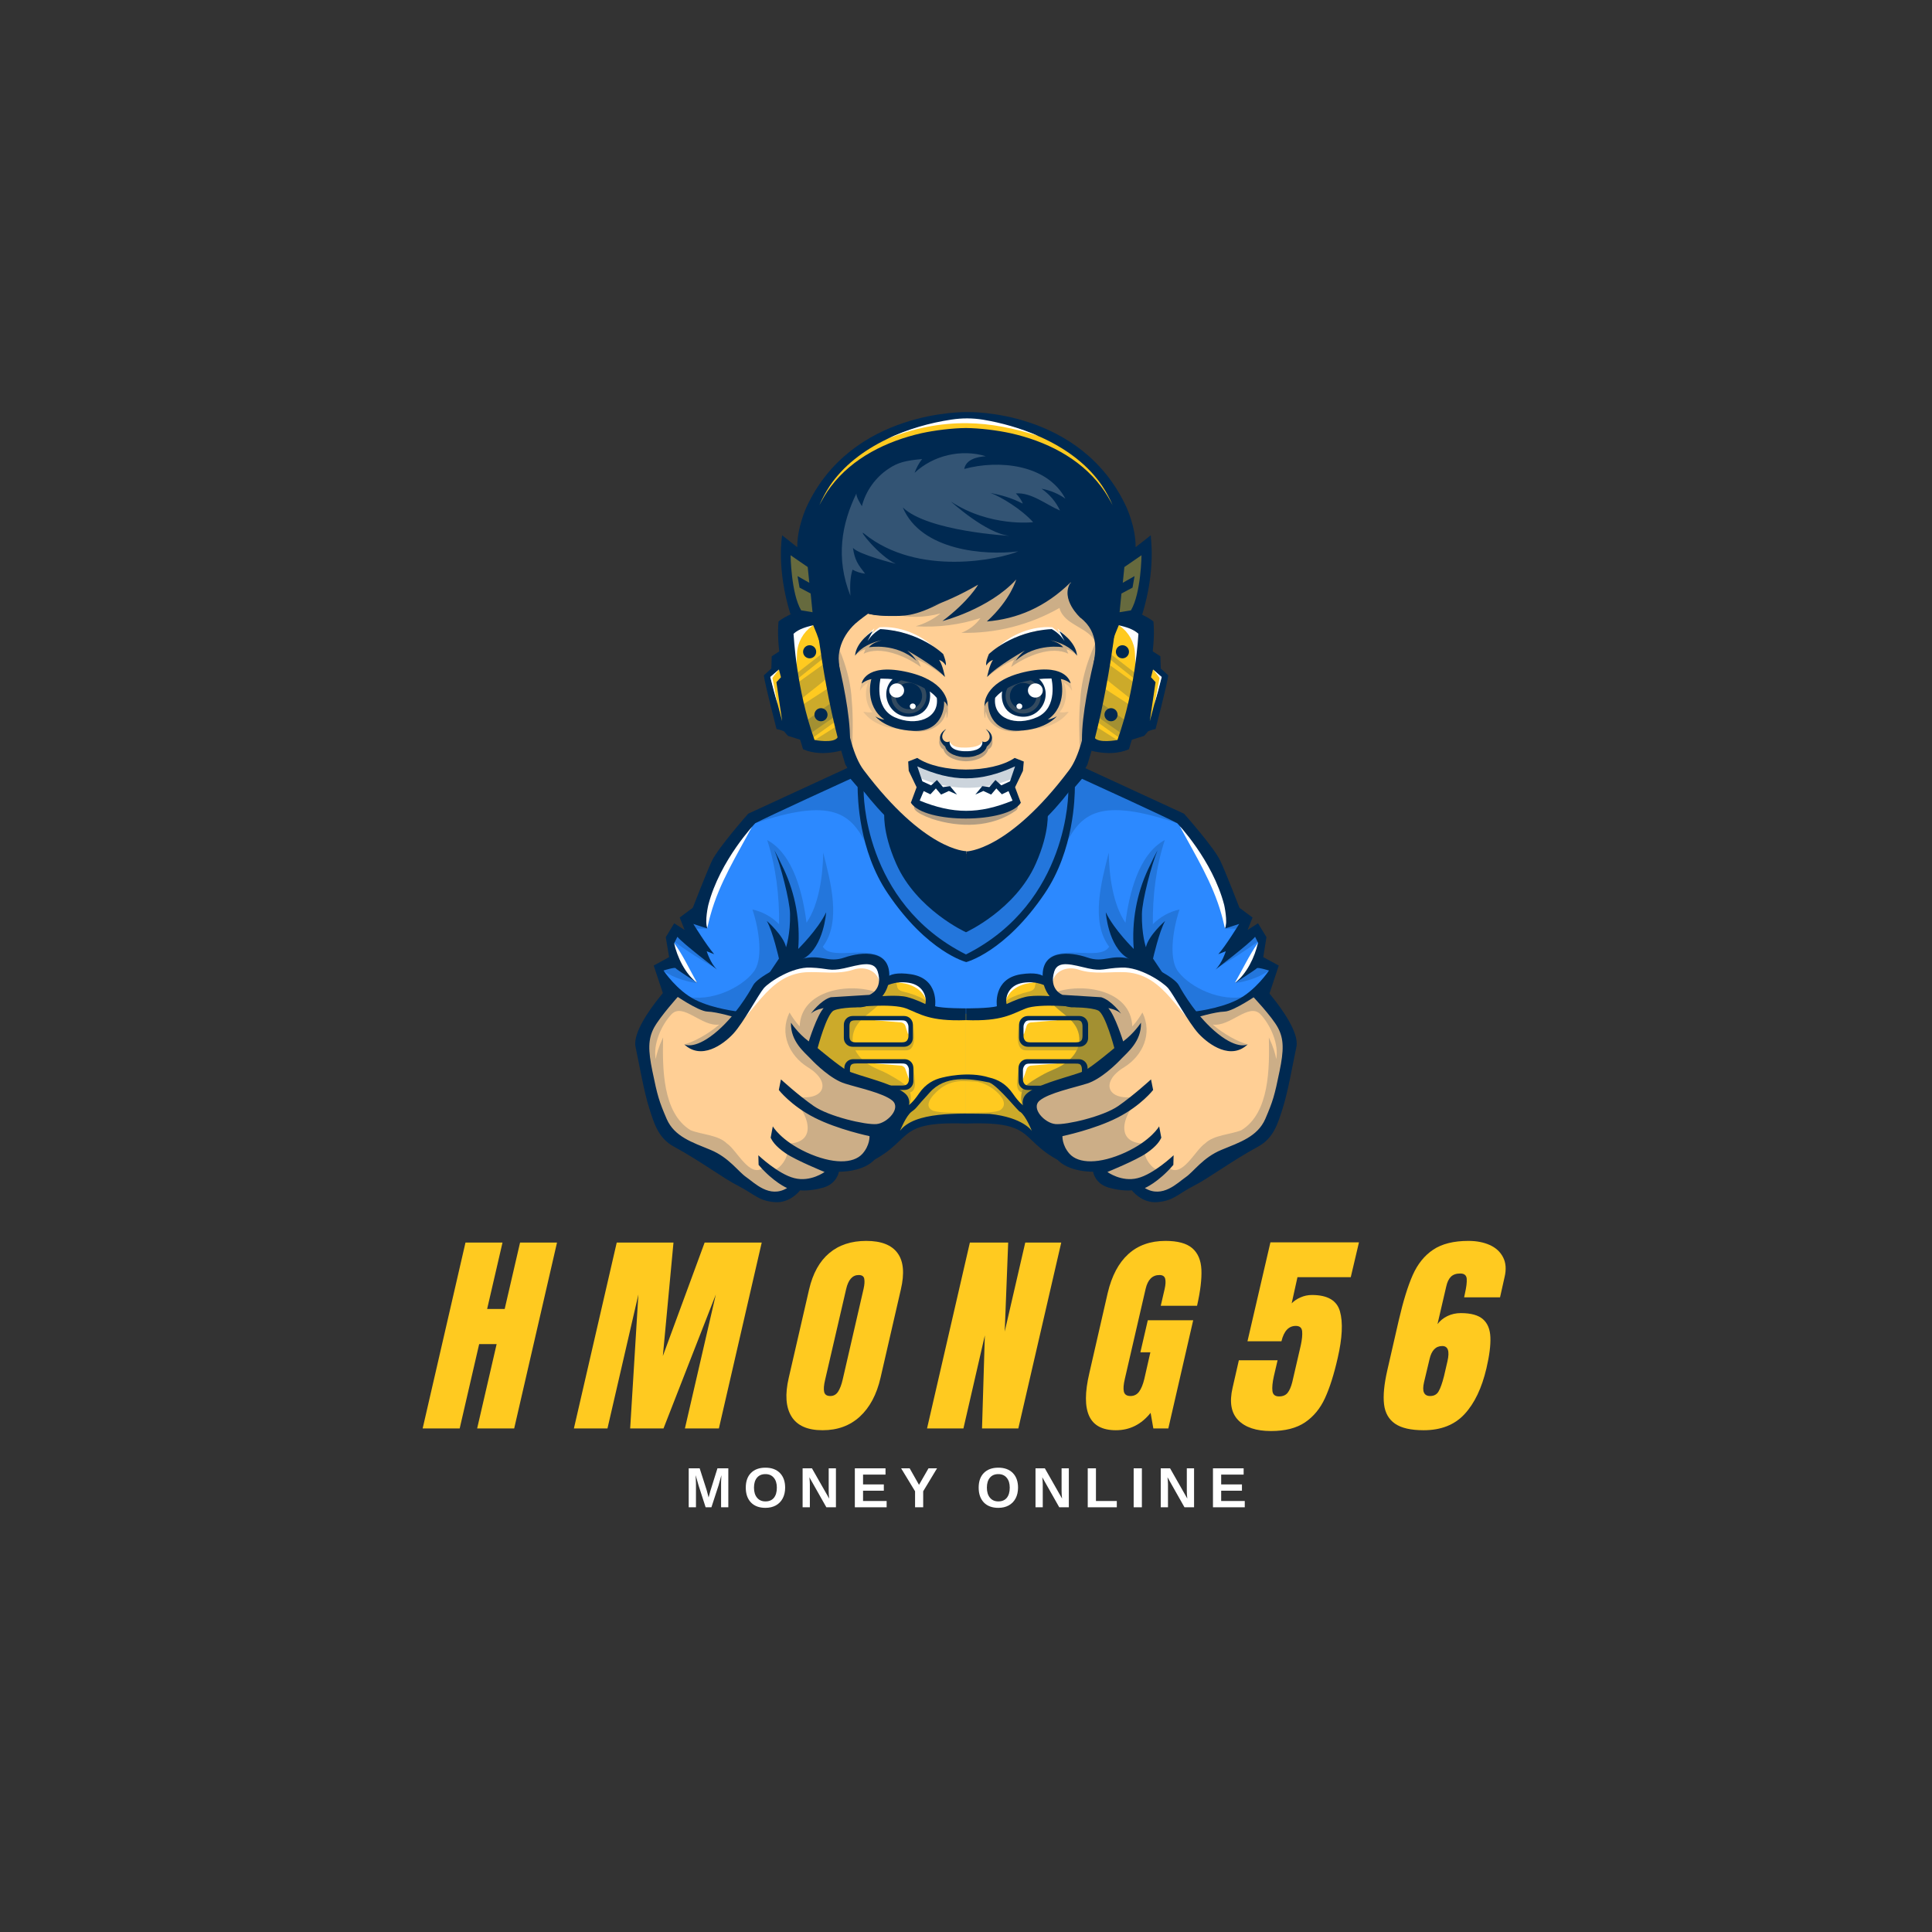 <svg xmlns="http://www.w3.org/2000/svg" xmlns:xlink="http://www.w3.org/1999/xlink" width="500" zoomAndPan="magnify" viewBox="0 0 375 375" height="500" preserveAspectRatio="xMidYMid meet" version="1.0"><rect x="0" y="0" width="375" height="375" fill="#333333" stroke="none"/><defs><filter x="0%" y="0%" width="100%" height="100%" id="6a01ac1c08"><feColorMatrix values="0 0 0 0 1 0 0 0 0 1 0 0 0 0 1 0 0 0 1 0" color-interpolation-filters="sRGB"/></filter><g/><mask id="788116933f"><g filter="url(#6a01ac1c08)"><rect x="-37.5" width="450" fill="#000000" y="-37.5" height="450" fill-opacity="0.2"/></g></mask><clipPath id="8cd09e6a60"><path d="M 1 0.238 L 83.961 0.238 L 83.961 35.52 L 1 35.52 Z M 1 0.238 " clip-rule="nonzero"/></clipPath><clipPath id="5b96ad77d8"><rect x="0" width="84" y="0" height="36"/></clipPath><mask id="16e0da62b5"><g filter="url(#6a01ac1c08)"><rect x="-37.5" width="450" fill="#000000" y="-37.5" height="450" fill-opacity="0.2"/></g></mask><clipPath id="615422e3eb"><path d="M 0.398 1 L 7.602 1 L 7.602 5 L 0.398 5 Z M 0.398 1 " clip-rule="nonzero"/></clipPath><clipPath id="8e44891a96"><rect x="0" width="8" y="0" height="6"/></clipPath><mask id="0126ff09e7"><g filter="url(#6a01ac1c08)"><rect x="-37.5" width="450" fill="#000000" y="-37.5" height="450" fill-opacity="0.2"/></g></mask><clipPath id="ad6864cd8b"><path d="M 0.078 0.199 L 9 0.199 L 9 7 L 0.078 7 Z M 0.078 0.199 " clip-rule="nonzero"/></clipPath><clipPath id="6ad0607b46"><rect x="0" width="10" y="0" height="8"/></clipPath><mask id="d5c576e634"><g filter="url(#6a01ac1c08)"><rect x="-37.5" width="450" fill="#000000" y="-37.5" height="450" fill-opacity="0.2"/></g></mask><clipPath id="14135ceec7"><path d="M 0.441 0.078 L 4.281 0.078 L 4.281 2.48 L 0.441 2.48 Z M 0.441 0.078 " clip-rule="nonzero"/></clipPath><clipPath id="6763aeefa5"><rect x="0" width="5" y="0" height="3"/></clipPath><mask id="bd30f00e8b"><g filter="url(#6a01ac1c08)"><rect x="-37.5" width="450" fill="#000000" y="-37.5" height="450" fill-opacity="0.2"/></g></mask><clipPath id="f448e02dfe"><path d="M 0.441 1 L 20.84 1 L 20.84 22.52 L 0.441 22.52 Z M 0.441 1 " clip-rule="nonzero"/></clipPath><clipPath id="d1afd6905d"><rect x="0" width="21" y="0" height="23"/></clipPath><mask id="1410d8e750"><g filter="url(#6a01ac1c08)"><rect x="-37.5" width="450" fill="#000000" y="-37.5" height="450" fill-opacity="0.2"/></g></mask><clipPath id="6a5d142bf7"><path d="M 1 0.16 L 1.359 0.16 L 1.359 0.879 L 1 0.879 Z M 1 0.16 " clip-rule="nonzero"/></clipPath><clipPath id="a99a88de80"><rect x="0" width="2" y="0" height="1"/></clipPath><mask id="03e965e1de"><g filter="url(#6a01ac1c08)"><rect x="-37.5" width="450" fill="#000000" y="-37.5" height="450" fill-opacity="0.2"/></g></mask><clipPath id="3bf02fd254"><path d="M 1 0.441 L 1.602 0.441 L 1.602 1.398 L 1 1.398 Z M 1 0.441 " clip-rule="nonzero"/></clipPath><clipPath id="0058f15424"><rect x="0" width="2" y="0" height="2"/></clipPath><mask id="77914f66e8"><g filter="url(#6a01ac1c08)"><rect x="-37.5" width="450" fill="#000000" y="-37.5" height="450" fill-opacity="0.2"/></g></mask><clipPath id="3da23898ee"><path d="M 0.52 1 L 7.719 1 L 7.719 5 L 0.52 5 Z M 0.52 1 " clip-rule="nonzero"/></clipPath><clipPath id="290a955256"><rect x="0" width="8" y="0" height="6"/></clipPath><mask id="7b470ebfba"><g filter="url(#6a01ac1c08)"><rect x="-37.5" width="450" fill="#000000" y="-37.5" height="450" fill-opacity="0.2"/></g></mask><clipPath id="a014cb0a8d"><path d="M 1 0.199 L 9.801 0.199 L 9.801 7 L 1 7 Z M 1 0.199 " clip-rule="nonzero"/></clipPath><clipPath id="972339b39a"><rect x="0" width="10" y="0" height="8"/></clipPath><mask id="5b0ab9f8ab"><g filter="url(#6a01ac1c08)"><rect x="-37.5" width="450" fill="#000000" y="-37.5" height="450" fill-opacity="0.2"/></g></mask><clipPath id="ea75c65d56"><path d="M 0.602 0.078 L 4.441 0.078 L 4.441 2.48 L 0.602 2.48 Z M 0.602 0.078 " clip-rule="nonzero"/></clipPath><clipPath id="f7338a0379"><rect x="0" width="5" y="0" height="3"/></clipPath><mask id="e2b2a2ea14"><g filter="url(#6a01ac1c08)"><rect x="-37.5" width="450" fill="#000000" y="-37.5" height="450" fill-opacity="0.3"/></g></mask><clipPath id="45edf8c899"><path d="M 0.16 0.32 L 10.961 0.32 L 10.961 6 L 0.16 6 Z M 0.16 0.32 " clip-rule="nonzero"/></clipPath><clipPath id="81e8c8293f"><rect x="0" width="11" y="0" height="7"/></clipPath><mask id="e8cd403aa1"><g filter="url(#6a01ac1c08)"><rect x="-37.5" width="450" fill="#000000" y="-37.5" height="450" fill-opacity="0.3"/></g></mask><clipPath id="b0d3bdf8b5"><path d="M 0.121 0.559 L 20.762 0.559 L 20.762 6.559 L 0.121 6.559 Z M 0.121 0.559 " clip-rule="nonzero"/></clipPath><clipPath id="c4627b8453"><rect x="0" width="21" y="0" height="7"/></clipPath><mask id="88d7496327"><g filter="url(#6a01ac1c08)"><rect x="-37.5" width="450" fill="#000000" y="-37.5" height="450" fill-opacity="0.2"/></g></mask><clipPath id="2ad34576c5"><path d="M 0 0.441 L 19.68 0.441 L 19.68 22.52 L 0 22.52 Z M 0 0.441 " clip-rule="nonzero"/></clipPath><clipPath id="9403705e2c"><rect x="0" width="20" y="0" height="23"/></clipPath><mask id="ea8bbf0241"><g filter="url(#6a01ac1c08)"><rect x="-37.5" width="450" fill="#000000" y="-37.5" height="450" fill-opacity="0.2"/></g></mask><clipPath id="b0cda2e9f7"><path d="M 1 0.559 L 30 0.559 L 30 13.52 L 1 13.52 Z M 1 0.559 " clip-rule="nonzero"/></clipPath><clipPath id="380b653abd"><rect x="0" width="31" y="0" height="14"/></clipPath><mask id="b37fbfcc19"><g filter="url(#6a01ac1c08)"><rect x="-37.5" width="450" fill="#000000" y="-37.5" height="450" fill-opacity="0.2"/></g></mask><clipPath id="dfee740802"><path d="M 0.641 0.398 L 8 0.398 L 8 8 L 0.641 8 Z M 0.641 0.398 " clip-rule="nonzero"/></clipPath><clipPath id="26041c201e"><rect x="0" width="9" y="0" height="9"/></clipPath><mask id="0bf3b829b4"><g filter="url(#6a01ac1c08)"><rect x="-37.5" width="450" fill="#000000" y="-37.5" height="450" fill-opacity="0.2"/></g></mask><clipPath id="3f542cc103"><path d="M 1 0.398 L 8.48 0.398 L 8.48 8 L 1 8 Z M 1 0.398 " clip-rule="nonzero"/></clipPath><clipPath id="e001ee9ba1"><rect x="0" width="9" y="0" height="9"/></clipPath><mask id="a4cfc480a1"><g filter="url(#6a01ac1c08)"><rect x="-37.5" width="450" fill="#000000" y="-37.5" height="450" fill-opacity="0.2"/></g></mask><clipPath id="d922191fb5"><path d="M 0.719 1 L 40.32 1 L 40.32 35 L 0.719 35 Z M 0.719 1 " clip-rule="nonzero"/></clipPath><clipPath id="4294b0d6e7"><rect x="0" width="41" y="0" height="36"/></clipPath><mask id="d1f9639f10"><g filter="url(#6a01ac1c08)"><rect x="-37.5" width="450" fill="#000000" y="-37.5" height="450" fill-opacity="0.2"/></g></mask><clipPath id="9a83da3b5e"><path d="M 0.359 0.078 L 20.762 0.078 L 20.762 5 L 0.359 5 Z M 0.359 0.078 " clip-rule="nonzero"/></clipPath><clipPath id="dcc56f281f"><rect x="0" width="21" y="0" height="6"/></clipPath><mask id="a972ea7fb9"><g filter="url(#6a01ac1c08)"><rect x="-37.5" width="450" fill="#000000" y="-37.5" height="450" fill-opacity="0.2"/></g></mask><clipPath id="25c6e31ea6"><path d="M 0.078 0.078 L 42 0.078 L 42 18.801 L 0.078 18.801 Z M 0.078 0.078 " clip-rule="nonzero"/></clipPath><clipPath id="089a6ee742"><rect x="0" width="43" y="0" height="19"/></clipPath><mask id="2f628efd4a"><g filter="url(#6a01ac1c08)"><rect x="-37.5" width="450" fill="#000000" y="-37.5" height="450" fill-opacity="0.1"/></g></mask><clipPath id="bdd290915f"><path d="M 0.801 0.559 L 10.879 0.559 L 10.879 11.84 L 0.801 11.84 Z M 0.801 0.559 " clip-rule="nonzero"/></clipPath><clipPath id="8789658ef1"><rect x="0" width="11" y="0" height="12"/></clipPath><mask id="9abec2aeaf"><g filter="url(#6a01ac1c08)"><rect x="-37.5" width="450" fill="#000000" y="-37.5" height="450" fill-opacity="0.2"/></g></mask><clipPath id="eae83d2401"><path d="M 0.398 1 L 10 1 L 10 6.602 L 0.398 6.602 Z M 0.398 1 " clip-rule="nonzero"/></clipPath><clipPath id="5a2ced85dd"><rect x="0" width="11" y="0" height="7"/></clipPath><mask id="c460540bbb"><g filter="url(#6a01ac1c08)"><rect x="-37.5" width="450" fill="#000000" y="-37.5" height="450" fill-opacity="0.2"/></g></mask><clipPath id="0344f6a869"><path d="M 0.441 0.52 L 51.559 0.52 L 51.559 41 L 0.441 41 Z M 0.441 0.52 " clip-rule="nonzero"/></clipPath><clipPath id="c4d2c60c1a"><rect x="0" width="52" y="0" height="42"/></clipPath><mask id="7434881930"><g filter="url(#6a01ac1c08)"><rect x="-37.5" width="450" fill="#000000" y="-37.5" height="450" fill-opacity="0.2"/></g></mask><clipPath id="22fb4cdfb0"><path d="M 0.32 0.52 L 51.441 0.52 L 51.441 41 L 0.32 41 Z M 0.32 0.52 " clip-rule="nonzero"/></clipPath><clipPath id="e33a556643"><rect x="0" width="52" y="0" height="42"/></clipPath><mask id="021c433412"><g filter="url(#6a01ac1c08)"><rect x="-37.5" width="450" fill="#000000" y="-37.5" height="450" fill-opacity="0.2"/></g></mask><clipPath id="c1e3cbef26"><path d="M 0.559 1 L 40.16 1 L 40.16 35 L 0.559 35 Z M 0.559 1 " clip-rule="nonzero"/></clipPath><clipPath id="f12c9bf480"><rect x="0" width="41" y="0" height="36"/></clipPath><mask id="38ce3da4ee"><g filter="url(#6a01ac1c08)"><rect x="-37.5" width="450" fill="#000000" y="-37.5" height="450" fill-opacity="0.1"/></g></mask><clipPath id="8d2bd84473"><path d="M 0.238 0.559 L 10.32 0.559 L 10.32 11.84 L 0.238 11.84 Z M 0.238 0.559 " clip-rule="nonzero"/></clipPath><clipPath id="3dfcc60a4c"><rect x="0" width="11" y="0" height="12"/></clipPath><mask id="5078a59856"><g filter="url(#6a01ac1c08)"><rect x="-37.5" width="450" fill="#000000" y="-37.5" height="450" fill-opacity="0.2"/></g></mask><clipPath id="432a201301"><path d="M 1 1 L 10.961 1 L 10.961 6.602 L 1 6.602 Z M 1 1 " clip-rule="nonzero"/></clipPath><clipPath id="e2ee4aee24"><rect x="0" width="11" y="0" height="7"/></clipPath><mask id="f4d0ed7373"><g filter="url(#6a01ac1c08)"><rect x="-37.5" width="450" fill="#000000" y="-37.5" height="450" fill-opacity="0.2"/></g></mask><clipPath id="94380275c4"><path d="M 0.199 0.84 L 43.879 0.84 L 43.879 28.68 L 0.199 28.68 Z M 0.199 0.84 " clip-rule="nonzero"/></clipPath><clipPath id="6a93212bac"><rect x="0" width="44" y="0" height="29"/></clipPath><mask id="aed2cc97cc"><g filter="url(#6a01ac1c08)"><rect x="-37.5" width="450" fill="#000000" y="-37.5" height="450" fill-opacity="0.2"/></g></mask><clipPath id="c6cfa9086c"><path d="M 0.039 0.719 L 8.441 0.719 L 8.441 12 L 0.039 12 Z M 0.039 0.719 " clip-rule="nonzero"/></clipPath><clipPath id="d2b7a13dba"><rect x="0" width="9" y="0" height="12"/></clipPath><mask id="93c710bffd"><g filter="url(#6a01ac1c08)"><rect x="-37.5" width="450" fill="#000000" y="-37.5" height="450" fill-opacity="0.2"/></g></mask><clipPath id="6c33fa01b1"><path d="M 0.32 0.16 L 7.52 0.16 L 7.52 8 L 0.32 8 Z M 0.32 0.16 " clip-rule="nonzero"/></clipPath><clipPath id="27c811f16f"><rect x="0" width="8" y="0" height="9"/></clipPath><mask id="771d32866f"><g filter="url(#6a01ac1c08)"><rect x="-37.5" width="450" fill="#000000" y="-37.5" height="450" fill-opacity="0.2"/></g></mask><clipPath id="4ef3b514b5"><path d="M 1 0 L 7.559 0 L 7.559 6.238 L 1 6.238 Z M 1 0 " clip-rule="nonzero"/></clipPath><clipPath id="a5931ecd95"><rect x="0" width="8" y="0" height="7"/></clipPath><mask id="553c45a649"><g filter="url(#6a01ac1c08)"><rect x="-37.5" width="450" fill="#000000" y="-37.5" height="450" fill-opacity="0.2"/></g></mask><clipPath id="3fbf5023e7"><path d="M 1 0.602 L 7.961 0.602 L 7.961 8 L 1 8 Z M 1 0.602 " clip-rule="nonzero"/></clipPath><clipPath id="770b31b086"><rect x="0" width="8" y="0" height="9"/></clipPath><mask id="b3bdd4bd7b"><g filter="url(#6a01ac1c08)"><rect x="-37.5" width="450" fill="#000000" y="-37.5" height="450" fill-opacity="0.2"/></g></mask><clipPath id="f309683334"><path d="M 0.441 0.398 L 6.68 0.398 L 6.68 5.199 L 0.441 5.199 Z M 0.441 0.398 " clip-rule="nonzero"/></clipPath><clipPath id="b3bf88ed4d"><rect x="0" width="7" y="0" height="6"/></clipPath><mask id="202b12dc47"><g filter="url(#6a01ac1c08)"><rect x="-37.5" width="450" fill="#000000" y="-37.5" height="450" fill-opacity="0.2"/></g></mask><clipPath id="8212b71bf6"><path d="M 0.559 0.52 L 8 0.52 L 8 7.719 L 0.559 7.719 Z M 0.559 0.52 " clip-rule="nonzero"/></clipPath><clipPath id="29949762a2"><rect x="0" width="8" y="0" height="8"/></clipPath><mask id="7021b93766"><g filter="url(#6a01ac1c08)"><rect x="-37.5" width="450" fill="#000000" y="-37.5" height="450" fill-opacity="0.2"/></g></mask><clipPath id="b5f00d77a2"><path d="M 0.359 0.52 L 6.602 0.52 L 6.602 27.398 L 0.359 27.398 Z M 0.359 0.52 " clip-rule="nonzero"/></clipPath><clipPath id="229fcd7460"><rect x="0" width="7" y="0" height="28"/></clipPath><mask id="ac6951c7f7"><g filter="url(#6a01ac1c08)"><rect x="-37.5" width="450" fill="#000000" y="-37.5" height="450" fill-opacity="0.2"/></g></mask><clipPath id="9d576c22b1"><path d="M 0.602 1 L 18.602 1 L 18.602 8.52 L 0.602 8.52 Z M 0.602 1 " clip-rule="nonzero"/></clipPath><clipPath id="13338a04fe"><rect x="0" width="19" y="0" height="9"/></clipPath><mask id="fed19c393f"><g filter="url(#6a01ac1c08)"><rect x="-37.5" width="450" fill="#000000" y="-37.5" height="450" fill-opacity="0.2"/></g></mask><clipPath id="8b4cf45d5e"><path d="M 0.68 0.719 L 8.84 0.719 L 8.84 12 L 0.68 12 Z M 0.68 0.719 " clip-rule="nonzero"/></clipPath><clipPath id="49b7379e19"><rect x="0" width="9" y="0" height="12"/></clipPath><mask id="2c2a7d415b"><g filter="url(#6a01ac1c08)"><rect x="-37.5" width="450" fill="#000000" y="-37.5" height="450" fill-opacity="0.2"/></g></mask><clipPath id="712f8219f9"><path d="M 0.359 0.16 L 7.801 0.16 L 7.801 8 L 0.359 8 Z M 0.359 0.16 " clip-rule="nonzero"/></clipPath><clipPath id="1f9b1f6db5"><rect x="0" width="8" y="0" height="9"/></clipPath><mask id="f582222ebd"><g filter="url(#6a01ac1c08)"><rect x="-37.5" width="450" fill="#000000" y="-37.5" height="450" fill-opacity="0.2"/></g></mask><clipPath id="7e0afc4187"><path d="M 0.32 0 L 7 0 L 7 6.238 L 0.32 6.238 Z M 0.32 0 " clip-rule="nonzero"/></clipPath><clipPath id="00c8c7b60b"><rect x="0" width="8" y="0" height="7"/></clipPath><mask id="b6b3260bea"><g filter="url(#6a01ac1c08)"><rect x="-37.5" width="450" fill="#000000" y="-37.5" height="450" fill-opacity="0.2"/></g></mask><clipPath id="b54f33f1f6"><path d="M 1 0.602 L 8 0.602 L 8 8 L 1 8 Z M 1 0.602 " clip-rule="nonzero"/></clipPath><clipPath id="970c1f90f0"><rect x="0" width="9" y="0" height="9"/></clipPath><mask id="1069c89184"><g filter="url(#6a01ac1c08)"><rect x="-37.5" width="450" fill="#000000" y="-37.5" height="450" fill-opacity="0.2"/></g></mask><clipPath id="0a3698f8ac"><path d="M 0.199 0.398 L 6.441 0.398 L 6.441 5.199 L 0.199 5.199 Z M 0.199 0.398 " clip-rule="nonzero"/></clipPath><clipPath id="f0db4b2dab"><rect x="0" width="7" y="0" height="6"/></clipPath><mask id="774f9c5ee5"><g filter="url(#6a01ac1c08)"><rect x="-37.5" width="450" fill="#000000" y="-37.5" height="450" fill-opacity="0.2"/></g></mask><clipPath id="8b1310039c"><path d="M 1 0.52 L 8.078 0.52 L 8.078 7.719 L 1 7.719 Z M 1 0.52 " clip-rule="nonzero"/></clipPath><clipPath id="65261bb83c"><rect x="0" width="9" y="0" height="8"/></clipPath><clipPath id="eeb7d36a72"><path d="M 151 79.184 L 224 79.184 L 224 169 L 151 169 Z M 151 79.184 " clip-rule="nonzero"/></clipPath><mask id="d2089aaef7"><g filter="url(#6a01ac1c08)"><rect x="-37.5" width="450" fill="#000000" y="-37.5" height="450" fill-opacity="0.2"/></g></mask><clipPath id="072df58e88"><path d="M 0.281 0.52 L 6.52 0.52 L 6.52 27.398 L 0.281 27.398 Z M 0.281 0.52 " clip-rule="nonzero"/></clipPath><clipPath id="59786badf0"><rect x="0" width="7" y="0" height="28"/></clipPath><mask id="b6d10bc47c"><g filter="url(#6a01ac1c08)"><rect x="-37.5" width="450" fill="#000000" y="-37.5" height="450" fill-opacity="0.2"/></g></mask><clipPath id="ee416588ce"><path d="M 0.52 1 L 18.281 1 L 18.281 8.52 L 0.52 8.52 Z M 0.52 1 " clip-rule="nonzero"/></clipPath><clipPath id="ea43d76c7f"><rect x="0" width="19" y="0" height="9"/></clipPath><mask id="63cb381a5d"><g filter="url(#6a01ac1c08)"><rect x="-37.5" width="450" fill="#000000" y="-37.5" height="450" fill-opacity="0.4"/></g></mask><clipPath id="64612f6cc4"><path d="M 0.121 0.52 L 4.922 0.52 L 4.922 12 L 0.121 12 Z M 0.121 0.52 " clip-rule="nonzero"/></clipPath><clipPath id="40647338a0"><rect x="0" width="5" y="0" height="13"/></clipPath><mask id="80f448ec69"><g filter="url(#6a01ac1c08)"><rect x="-37.5" width="450" fill="#000000" y="-37.5" height="450" fill-opacity="0.4"/></g></mask><clipPath id="152e4296a9"><path d="M 0.199 0.52 L 4.762 0.52 L 4.762 12 L 0.199 12 Z M 0.199 0.52 " clip-rule="nonzero"/></clipPath><clipPath id="00783aef94"><rect x="0" width="5" y="0" height="13"/></clipPath><mask id="a90f803a7a"><g filter="url(#6a01ac1c08)"><rect x="-37.5" width="450" fill="#000000" y="-37.5" height="450" fill-opacity="0.2"/></g></mask><clipPath id="6552b63167"><path d="M 0.039 1 L 20.68 1 L 20.68 22.52 L 0.039 22.52 Z M 0.039 1 " clip-rule="nonzero"/></clipPath><clipPath id="49bbb719c2"><rect x="0" width="21" y="0" height="23"/></clipPath></defs><path fill="#ffcf95" d="M 214.684 124.285 L 209.648 148.359 C 209.648 148.359 203.648 159.523 193.211 164.25 C 188.848 166.512 187.781 166.121 187.547 165.652 C 187.316 166.094 186.277 166.512 181.887 164.25 C 171.449 159.523 165.449 148.359 165.449 148.359 L 160.414 124.285 L 163.918 106.266 L 174.512 106.266 L 187.547 110.238 L 200.586 106.266 L 211.18 106.266 Z M 214.684 124.285 " fill-opacity="1" fill-rule="nonzero"/><path fill="#2c89ff" d="M 247.195 188.012 L 244.105 193.23 C 240.68 195.621 231.434 197.176 231.434 197.176 L 218.449 203.176 L 210.816 208.578 L 202.871 211.562 L 199.883 214.266 L 203.129 222.211 C 196.715 215.797 188.223 217.094 187.496 217.223 C 187.496 217.223 187.469 217.223 187.469 217.223 C 187.469 217.223 187.445 217.223 187.445 217.223 C 186.719 217.094 178.227 215.797 171.812 222.211 L 175.059 214.266 L 172.07 211.562 L 164.125 208.578 L 156.543 203.176 L 143.559 197.176 C 143.559 197.176 134.316 195.621 130.887 193.23 L 127.797 188.012 C 127.797 188.012 130.836 186.531 130.836 186.375 C 130.836 186.219 130.133 181.754 130.133 181.754 L 131.484 180.508 L 134.625 184.09 L 135.719 182.844 L 133.59 179.156 L 136.523 177.52 C 136.523 177.52 138.574 170.406 141.535 164.719 C 143.273 161.422 146 158.746 149.297 157.004 C 157.816 152.539 164.672 149.555 164.672 149.555 L 174.512 159.422 L 187.547 179.414 L 200.586 159.422 L 210.426 149.555 C 210.426 149.555 217.309 152.539 225.797 157.004 C 229.098 158.746 231.824 161.422 233.562 164.719 C 236.523 170.406 238.574 177.52 238.574 177.52 L 241.508 179.156 L 239.379 182.844 L 240.469 184.09 L 243.613 180.508 L 244.961 181.754 C 244.961 181.754 244.262 186.219 244.262 186.375 C 244.184 186.531 247.195 188.012 247.195 188.012 Z M 247.195 188.012 " fill-opacity="1" fill-rule="nonzero"/><g mask="url(#788116933f)"><g transform="matrix(1, 0, 0, 1, 145, 150)"><g clip-path="url(#5b96ad77d8)"><g clip-path="url(#8cd09e6a60)"><path fill="#002951" d="M 83.734 9.863 C 52.934 -0.656 69.633 23.133 42.496 35.52 C 15.359 23.133 32.082 -0.656 1.262 9.887 C 26.863 -7.043 18.141 1.918 35.824 15.914 C 38.055 15.938 40.316 15.73 42.496 15.316 C 44.68 15.758 46.965 15.965 49.172 15.914 C 66.855 1.918 58.129 -7.07 83.734 9.863 Z M 83.734 9.863 " fill-opacity="1" fill-rule="nonzero"/></g></g></g></g><path fill="#ffffff" d="M 229.02 160.406 C 235.07 164.121 240.082 173.156 237.77 180.246 C 237.535 179.312 237.355 178.402 237.094 177.52 C 235.379 171.367 232.031 166.043 229.02 160.406 Z M 229.02 160.406 " fill-opacity="1" fill-rule="nonzero"/><path fill="#ffffff" d="M 146 160.406 C 142.988 166.043 139.637 171.367 137.926 177.52 C 137.664 178.402 137.484 179.285 137.25 180.246 C 134.914 173.156 139.926 164.121 146 160.406 Z M 146 160.406 " fill-opacity="1" fill-rule="nonzero"/><path fill="#002951" d="M 245.195 185.777 L 245.82 181.91 L 244.184 179.207 L 242.156 180.508 L 243.117 178.09 L 240.574 176.195 C 240.574 176.195 238.082 169.703 236.887 167.133 C 235.719 164.562 229.824 157.941 229.824 157.941 C 229.824 157.941 213.852 150.566 210.633 149.086 L 209.594 148.332 L 208.246 150.359 C 208.246 150.359 197.91 162.535 187.523 166.848 C 177.137 162.535 166.801 150.359 166.801 150.359 L 165.449 148.332 L 164.41 149.086 C 161.191 150.566 145.223 157.941 145.223 157.941 C 145.223 157.941 139.352 164.59 138.16 167.133 C 136.988 169.703 134.473 176.195 134.473 176.195 L 131.926 178.09 L 132.887 180.508 L 130.863 179.207 L 129.227 181.91 L 129.875 185.777 L 126.887 187.414 L 128.809 193.203 C 133.172 196.582 141.898 197.93 141.898 197.93 L 143.508 196.371 C 143.508 196.371 138.602 195.879 134.992 194.086 C 131.383 192.297 128.785 188.375 128.785 188.375 C 128.785 188.375 130.992 187.672 131.148 187.934 C 131.277 188.168 135.223 190.684 135.355 190.762 C 133.043 188.246 130.887 183.023 130.887 183.023 L 131.484 181.832 C 132.68 183.258 138.988 188.035 139.172 188.191 C 137.926 187.051 137.172 184.637 137.172 184.637 L 138.625 185.207 C 137.223 183.621 134.574 179.336 134.574 179.336 L 137.301 180.219 C 136.73 178.844 137.484 175.652 137.484 175.652 C 139.742 166.926 146.598 159.785 146.598 159.785 C 148.703 158.641 165.086 151.164 165.086 151.164 L 166.465 152.773 C 166.488 154.773 166.645 165.031 172.305 173.391 C 180.02 184.844 187.547 186.738 187.547 186.738 C 187.547 186.738 195.055 184.844 202.793 173.391 C 208.453 165.004 208.609 154.773 208.633 152.773 L 210.012 151.164 C 210.012 151.164 226.422 158.641 228.5 159.785 C 228.5 159.785 235.355 166.926 237.613 175.652 C 237.613 175.652 238.34 178.871 237.797 180.219 L 240.523 179.336 C 240.523 179.336 237.898 183.621 236.473 185.207 L 237.926 184.637 C 237.926 184.637 237.172 187.023 235.926 188.191 C 236.109 188.035 242.418 183.258 243.613 181.832 L 244.211 183.023 C 244.211 183.023 242.055 188.246 239.742 190.762 C 239.871 190.684 243.793 188.168 243.949 187.934 C 244.105 187.699 246.312 188.375 246.312 188.375 C 246.312 188.375 243.715 192.297 240.105 194.086 C 236.496 195.879 231.59 196.371 231.59 196.371 L 233.199 197.93 C 233.199 197.93 241.926 196.582 246.285 193.203 L 248.207 187.414 Z M 187.496 185.258 C 167.371 175.133 167.633 153.5 167.633 153.5 C 168.852 154.93 171.656 157.602 171.656 157.602 C 171.656 157.602 171.164 161.344 173.941 167.625 C 177.887 176.586 187.496 180.949 187.496 180.949 C 187.496 180.949 197.105 176.586 201.051 167.625 C 203.832 161.344 203.336 157.602 203.336 157.602 C 203.336 157.602 206.168 154.93 207.363 153.5 C 207.363 153.5 207.621 175.133 187.496 185.258 Z M 187.496 185.258 " fill-opacity="1" fill-rule="evenodd"/><path fill="#ffca20" d="M 159.035 119.586 L 152.363 121.352 C 152.363 121.352 154.883 140.336 157.348 145.086 C 163.918 144.828 163.582 142.93 163.582 142.93 Z M 159.035 119.586 " fill-opacity="1" fill-rule="nonzero"/><path fill="#ffca20" d="M 187.496 196.762 C 187.496 196.762 181.992 197.152 180.199 196.242 C 180.719 194.918 180.926 190.348 177.812 190.012 C 174.695 189.672 171.863 189.934 171.863 189.934 C 171.863 189.934 171.449 193.281 168.902 194.062 C 166.387 194.84 161.141 195.309 161.141 195.309 C 161.141 195.309 156.984 201.227 157.375 203.668 C 157.766 206.109 165.762 209.797 165.762 209.797 L 172.359 212.109 L 174.953 213.07 L 173.109 221.301 C 173.109 221.301 177.422 217.406 181.133 217.562 C 184.848 217.719 187.496 217.25 187.496 217.25 Z M 187.496 196.762 " fill-opacity="1" fill-rule="nonzero"/><path fill="#ffffff" d="M 169.891 198.035 L 174.875 198.449 C 175.266 198.477 175.629 198.762 175.734 199.125 L 176.277 200.84 C 176.277 200.84 176.93 198.867 176.93 198.812 C 176.93 198.762 175.656 197.566 175.656 197.566 L 169.32 197.645 Z M 169.891 198.035 " fill-opacity="1" fill-rule="nonzero"/><path fill="#ffffff" d="M 169.891 206.422 L 174.875 206.836 C 175.266 206.863 175.629 207.148 175.734 207.512 L 176.434 209.512 C 176.434 209.512 176.93 207.254 176.93 207.199 C 176.93 207.148 175.656 205.953 175.656 205.953 L 169.32 206.031 Z M 169.891 206.422 " fill-opacity="1" fill-rule="nonzero"/><path fill="#ffffff" d="M 174.383 190.738 C 176.617 190.012 179.656 191.074 179.73 194.008 C 178.434 190.762 174.383 190.738 174.383 190.738 Z M 174.383 190.738 " fill-opacity="1" fill-rule="nonzero"/><path fill="#002951" d="M 163.887 207.273 C 163.887 206.336 164.641 205.586 165.574 205.586 L 175.598 205.586 C 176.531 205.586 177.285 206.336 177.285 207.273 L 177.285 209.867 C 177.285 210.805 176.531 211.555 175.598 211.555 L 165.574 211.555 C 164.641 211.555 163.887 210.805 163.887 209.867 Z M 164.977 207.637 C 164.977 207.273 165.004 206.805 165.316 206.598 C 165.574 206.414 166.043 206.414 166.406 206.414 L 174.871 206.414 C 175.234 206.414 175.676 206.414 175.938 206.598 C 176.223 206.832 176.43 207.273 176.43 207.637 L 176.43 209.504 C 176.43 209.867 176.273 210.309 175.961 210.52 C 175.703 210.699 175.234 210.699 174.871 210.699 L 166.406 210.699 C 165.367 210.727 165.004 210.465 164.977 209.48 Z M 164.977 207.637 " fill-opacity="1" fill-rule="evenodd"/><path fill="#ffcf95" d="M 175.395 213.172 C 175.395 213.172 173.992 219.562 171.109 219.535 C 171.109 219.535 169.137 227.223 161.426 226.859 C 161.477 228.207 157.844 230.336 153.66 229.895 C 154.414 231.816 150.078 232.547 150.078 232.547 C 150.078 232.547 144.312 230.492 141.82 228.156 C 141.43 227.793 141.039 227.43 140.625 227.094 C 138.445 225.273 136.16 223.898 134.625 223.535 C 132.785 223.094 127.953 218.262 127.176 215.535 C 126.371 212.809 124.031 202.812 124.992 200.215 C 125.93 197.617 130.602 192.867 130.602 192.867 C 130.602 192.867 135.484 196.293 137.328 196.348 C 139.172 196.398 142.938 197.539 142.938 197.539 C 142.938 197.539 148.051 187.75 154.363 187.309 C 160.645 186.867 170.148 186.453 170.148 186.453 L 171.891 189.934 L 170.383 192.738 L 169.449 194.449 L 161.164 194.918 L 157.426 203.668 L 163.812 209.098 Z M 175.395 213.172 " fill-opacity="1" fill-rule="nonzero"/><path fill="#ffffff" d="M 165.605 188.219 C 162.594 189.207 159.453 188.555 156.414 188.711 C 148.676 189.23 146.262 197.539 140.547 201.227 C 141.977 199.02 143.508 196.84 144.91 194.605 C 145.246 193.359 146.078 192.27 146.961 191.359 C 150.648 187.883 155.867 185.934 160.855 187.285 C 164.957 187.805 172.953 183.391 170.746 191.359 C 170.801 188.555 167.996 187.387 165.605 188.219 Z M 165.605 188.219 " fill-opacity="1" fill-rule="evenodd"/><path fill="#ffffff" d="M 181.785 134.336 C 181.785 134.336 184.227 139.113 179.68 140.359 C 175.137 141.605 170.461 137.996 170.305 136.777 C 170.148 135.559 169.578 131.48 170.461 131.062 C 171.344 130.676 179.73 131.504 181.785 134.336 Z M 181.785 134.336 " fill-opacity="1" fill-rule="nonzero"/><g mask="url(#16e0da62b5)"><g transform="matrix(1, 0, 0, 1, 128, 186)"><g clip-path="url(#8e44891a96)"><g clip-path="url(#615422e3eb)"><path fill="#002951" d="M 7.379 4.816 C 6.031 3.855 4.68 2.895 3.562 1.672 C 3.457 1.543 3.328 1.414 3.172 1.363 C 2.992 1.285 2.785 1.336 2.602 1.387 C 1.953 1.543 1.305 1.777 0.707 2.09 C 0.422 2.246 0.5 2.324 0.758 2.477 C 1.02 2.633 1.277 2.789 1.562 2.945 C 2.707 3.594 3.953 4.09 5.227 4.398 C 5.926 4.609 6.652 4.738 7.379 4.816 Z M 7.379 4.816 " fill-opacity="1" fill-rule="nonzero"/></g></g></g></g><g mask="url(#0126ff09e7)"><g transform="matrix(1, 0, 0, 1, 130, 181)"><g clip-path="url(#6ad0607b46)"><g clip-path="url(#ad6864cd8b)"><path fill="#002951" d="M 0.629 1.609 C 3.172 3.48 6.184 5.402 8.91 6.957 C 7.926 6.074 6.859 5.27 5.898 4.363 C 4.703 3.219 3.668 1.871 2.316 0.883 C 2.031 0.676 1.746 0.492 1.406 0.441 C 1.07 0.391 0.707 0.469 0.5 0.727 C 0.316 0.988 0.344 1.43 0.629 1.609 Z M 0.629 1.609 " fill-opacity="1" fill-rule="nonzero"/></g></g></g></g><g mask="url(#d5c576e634)"><g transform="matrix(1, 0, 0, 1, 133, 178)"><g clip-path="url(#6763aeefa5)"><g clip-path="url(#14135ceec7)"><path fill="#002951" d="M 1.914 2.246 L 4.25 2.246 L 0.668 0.246 Z M 1.914 2.246 " fill-opacity="1" fill-rule="nonzero"/></g></g></g></g><g mask="url(#bd30f00e8b)"><g transform="matrix(1, 0, 0, 1, 157, 193)"><g clip-path="url(#d1afd6905d)"><g clip-path="url(#f448e02dfe)"><path fill="#002951" d="M 19.668 19.031 C 20.137 21.004 19.227 23.809 17.355 21.004 C 16.863 20.328 16.293 19.758 15.668 19.266 C 15.281 18.953 14.84 18.668 14.398 18.406 C 10.293 16.02 4.633 15.863 1.57 11.941 C -0.949 9.344 2.375 4.617 3.75 2.023 C 6.32 0.125 10.891 2.074 14.137 1.297 C 12.605 3.449 9.594 4.516 8.734 7.215 C 8.426 8.176 8.426 9.086 8.633 9.891 C 8.84 9.992 9.152 10.02 9.539 10.02 L 18.008 10.02 C 18.371 10.02 18.836 10.02 19.098 9.84 C 19.227 9.734 19.332 9.605 19.41 9.477 L 20.109 5.293 C 21.121 10.617 19.59 10.875 18.758 10.875 L 9.023 10.875 C 9.828 12.488 11.461 13.707 13.203 14.461 C 14.137 14.852 15.047 15.266 15.93 15.785 C 17.098 16.461 18.266 17.109 19.277 18.098 C 19.332 18.02 19.383 17.965 19.434 17.863 L 20.293 13.992 C 20.629 16.902 20.965 18.617 19.668 19.031 Z M 19.668 19.031 " fill-opacity="1" fill-rule="nonzero"/></g></g></g></g><g mask="url(#1410d8e750)"><g transform="matrix(1, 0, 0, 1, 170, 194)"><g clip-path="url(#a99a88de80)"><g clip-path="url(#6a5d142bf7)"><path fill="#002951" d="M 1.242 0.371 C 1.266 0.477 1.215 0.605 1.137 0.633 Z M 1.242 0.371 " fill-opacity="1" fill-rule="nonzero"/></g></g></g></g><g mask="url(#03e965e1de)"><g transform="matrix(1, 0, 0, 1, 170, 193)"><g clip-path="url(#0058f15424)"><g clip-path="url(#3bf02fd254)"><path fill="#002951" d="M 1.527 0.672 L 1.242 1.348 C 1.242 1.32 1.215 1.297 1.215 1.297 C 1.188 1.297 1.164 1.297 1.137 1.32 C 1.293 1.113 1.422 0.906 1.527 0.672 Z M 1.527 0.672 " fill-opacity="1" fill-rule="nonzero"/></g></g></g></g><path fill="#ffffff" d="M 130.836 183.023 C 132.574 185.414 133.848 188.191 135.301 190.762 C 133.043 189.102 131.406 185.727 130.836 183.023 Z M 130.836 183.023 " fill-opacity="1" fill-rule="nonzero"/><path fill="#ffffff" d="M 152.465 121.535 C 152.543 122.055 152.754 123.637 153.09 125.793 L 154.598 129.297 L 154.699 126.805 C 154.805 124.676 155.895 122.73 157.633 121.508 L 157.816 121.379 Z M 152.465 121.535 " fill-opacity="1" fill-rule="nonzero"/><path fill="#ffca20" d="M 215.957 119.586 L 222.629 121.352 C 222.629 121.352 220.113 140.336 217.645 145.086 C 211.074 144.828 211.414 142.93 211.414 142.93 Z M 215.957 119.586 " fill-opacity="1" fill-rule="nonzero"/><path fill="#ffca20" d="M 187.496 196.762 C 187.496 196.762 193 197.152 194.793 196.242 C 194.273 194.918 194.066 190.348 197.184 190.012 C 200.297 189.672 203.129 189.934 203.129 189.934 C 203.129 189.934 203.543 193.281 206.09 194.062 C 208.609 194.84 213.852 195.309 213.852 195.309 C 213.852 195.309 218.008 201.227 217.617 203.668 C 217.23 206.109 209.23 209.797 209.23 209.797 L 202.637 212.109 L 200.039 213.07 L 201.883 221.301 C 201.883 221.301 197.57 217.406 193.859 217.562 C 190.145 217.719 187.496 217.25 187.496 217.25 Z M 187.496 196.762 " fill-opacity="1" fill-rule="nonzero"/><path fill="#ffffff" d="M 205.102 198.035 L 200.117 198.449 C 199.727 198.477 199.363 198.762 199.262 199.125 L 198.715 200.84 C 198.715 200.84 198.066 198.867 198.066 198.812 C 198.066 198.762 199.336 197.566 199.336 197.566 L 205.672 197.645 Z M 205.102 198.035 " fill-opacity="1" fill-rule="nonzero"/><path fill="#ffffff" d="M 205.102 206.422 L 200.117 206.836 C 199.727 206.863 199.363 207.148 199.262 207.512 L 198.559 209.512 C 198.559 209.512 198.066 207.254 198.066 207.199 C 198.066 207.148 199.336 205.953 199.336 205.953 L 205.672 206.031 Z M 205.102 206.422 " fill-opacity="1" fill-rule="nonzero"/><path fill="#ffffff" d="M 200.609 190.738 C 198.375 190.012 195.34 191.074 195.262 194.008 C 196.559 190.762 200.609 190.738 200.609 190.738 Z M 200.609 190.738 " fill-opacity="1" fill-rule="nonzero"/><path fill="#002951" d="M 211.098 209.867 C 211.098 210.805 210.344 211.555 209.406 211.555 L 199.383 211.555 C 198.449 211.555 197.695 210.805 197.695 209.867 L 197.695 207.273 C 197.695 206.336 198.449 205.586 199.383 205.586 L 209.406 205.586 C 210.344 205.586 211.098 206.336 211.098 207.273 Z M 210.004 209.504 C 209.98 210.492 209.617 210.727 208.578 210.727 L 200.113 210.727 C 199.773 210.727 199.281 210.727 199.02 210.543 C 198.711 210.309 198.555 209.895 198.555 209.531 L 198.555 207.66 C 198.555 207.297 198.762 206.855 199.047 206.621 C 199.305 206.441 199.746 206.441 200.113 206.441 L 208.578 206.441 C 208.941 206.441 209.434 206.414 209.668 206.621 C 209.953 206.855 210.004 207.297 210.004 207.66 Z M 210.004 209.504 " fill-opacity="1" fill-rule="evenodd"/><path fill="#ffcf95" d="M 199.598 213.172 C 199.598 213.172 201 219.562 203.883 219.535 C 203.883 219.535 205.855 227.223 213.566 226.859 C 213.516 228.207 217.152 230.336 221.332 229.895 C 220.578 231.816 224.914 232.547 224.914 232.547 C 224.914 232.547 230.68 230.492 233.172 228.156 C 233.562 227.793 233.953 227.43 234.367 227.094 C 236.551 225.273 238.836 223.898 240.367 223.535 C 242.211 223.094 247.039 218.262 247.82 215.535 C 248.625 212.809 250.961 202.812 250 200.215 C 249.066 197.617 244.391 192.867 244.391 192.867 C 244.391 192.867 239.508 196.293 237.664 196.348 C 235.82 196.398 232.055 197.539 232.055 197.539 C 232.055 197.539 226.941 187.75 220.633 187.309 C 214.348 186.867 204.844 186.453 204.844 186.453 L 203.102 189.934 L 204.609 192.738 L 205.543 194.449 L 213.828 194.918 L 217.566 203.668 L 211.18 209.098 Z M 199.598 213.172 " fill-opacity="1" fill-rule="nonzero"/><path fill="#ffffff" d="M 209.387 188.219 C 212.398 189.207 215.543 188.555 218.578 188.711 C 226.316 189.23 228.734 197.539 234.445 201.227 C 233.016 199.02 231.484 196.84 230.082 194.605 C 229.746 193.359 228.914 192.27 228.031 191.359 C 224.344 187.883 219.125 185.934 214.141 187.285 C 210.035 187.805 202.039 183.391 204.246 191.359 C 204.195 188.555 207.023 187.387 209.387 188.219 Z M 209.387 188.219 " fill-opacity="1" fill-rule="evenodd"/><path fill="#ffffff" d="M 193.211 134.336 C 193.211 134.336 190.77 139.113 195.312 140.359 C 199.855 141.605 204.531 137.996 204.688 136.777 C 204.844 135.559 205.414 131.48 204.531 131.062 C 203.648 130.676 195.262 131.504 193.211 134.336 Z M 193.211 134.336 " fill-opacity="1" fill-rule="nonzero"/><g mask="url(#77914f66e8)"><g transform="matrix(1, 0, 0, 1, 239, 186)"><g clip-path="url(#290a955256)"><g clip-path="url(#3da23898ee)"><path fill="#002951" d="M 0.613 4.816 C 1.965 3.855 3.312 2.895 4.43 1.672 C 4.535 1.543 4.664 1.414 4.82 1.363 C 5 1.285 5.211 1.336 5.391 1.387 C 6.039 1.543 6.691 1.777 7.285 2.09 C 7.574 2.246 7.496 2.324 7.234 2.477 C 6.977 2.633 6.715 2.789 6.43 2.945 C 5.289 3.594 4.039 4.09 2.77 4.398 C 2.094 4.609 1.34 4.738 0.613 4.816 Z M 0.613 4.816 " fill-opacity="1" fill-rule="nonzero"/></g></g></g></g><g mask="url(#7b470ebfba)"><g transform="matrix(1, 0, 0, 1, 235, 181)"><g clip-path="url(#972339b39a)"><g clip-path="url(#a014cb0a8d)"><path fill="#002951" d="M 9.363 1.609 C 6.82 3.48 3.809 5.402 1.082 6.957 C 2.066 6.074 3.133 5.27 4.094 4.363 C 5.289 3.219 6.328 1.871 7.676 0.883 C 7.965 0.676 8.25 0.492 8.586 0.441 C 8.922 0.391 9.289 0.469 9.496 0.727 C 9.703 0.988 9.652 1.43 9.363 1.609 Z M 9.363 1.609 " fill-opacity="1" fill-rule="nonzero"/></g></g></g></g><g mask="url(#5b0ab9f8ab)"><g transform="matrix(1, 0, 0, 1, 237, 178)"><g clip-path="url(#f7338a0379)"><g clip-path="url(#ea75c65d56)"><path fill="#002951" d="M 3.082 2.246 L 0.742 2.246 L 4.352 0.246 Z M 3.082 2.246 " fill-opacity="1" fill-rule="nonzero"/></g></g></g></g><g mask="url(#e2b2a2ea14)"><g transform="matrix(1, 0, 0, 1, 182, 142)"><g clip-path="url(#81e8c8293f)"><g clip-path="url(#45edf8c899)"><path fill="#002951" d="M 10.301 0.594 C 10.172 2.828 9.418 2.695 7.832 3.969 C 7.859 4.254 7.73 4.281 7.754 4.566 L 5.496 4.828 L 3.238 4.566 C 3.262 4.281 3.133 4.254 3.16 3.969 C 1.574 2.695 0.824 2.828 0.691 0.594 C 0.434 0.906 0.305 1.582 0.305 1.996 C 0.305 2.594 0.59 3.215 1.109 3.426 C 1.602 5.164 3.938 5.734 5.469 5.762 C 7.004 5.762 9.367 5.164 9.832 3.426 C 10.352 3.242 10.664 2.594 10.637 1.996 C 10.664 1.582 10.559 0.879 10.301 0.594 Z M 10.301 0.594 " fill-opacity="1" fill-rule="nonzero"/></g></g></g></g><g mask="url(#e8cd403aa1)"><g transform="matrix(1, 0, 0, 1, 177, 154)"><g clip-path="url(#c4627b8453)"><g clip-path="url(#b0d3bdf8b5)"><path fill="#002951" d="M 20.207 3.316 C 15.48 6.691 9.199 6.668 3.926 4.953 C -10.484 -0.215 24.414 -0.473 20.207 3.316 Z M 20.207 3.316 " fill-opacity="1" fill-rule="nonzero"/></g></g></g></g><g mask="url(#88d7496327)"><g transform="matrix(1, 0, 0, 1, 198, 193)"><g clip-path="url(#9403705e2c)"><g clip-path="url(#2ad34576c5)"><path fill="#002951" d="M 5.465 0.672 C 6.816 3.293 10.324 4.281 11.258 7.242 C 12.32 10.645 9.727 13.238 6.816 14.461 C 5.883 14.852 4.973 15.266 4.09 15.785 C 2.871 16.484 1.648 17.16 0.637 18.199 C -0.375 19.965 0.453 24.25 2.637 21.004 C 6.426 15.812 14.504 16.953 18.426 11.969 C 20.941 9.371 17.621 4.672 16.242 2.047 C 13.645 0.125 9.023 2.125 5.777 1.32 C 5.699 1.426 5.727 1.605 5.855 1.66 " fill-opacity="1" fill-rule="nonzero"/></g></g></g></g><g mask="url(#ea8bbf0241)"><g transform="matrix(1, 0, 0, 1, 172, 208)"><g clip-path="url(#380b653abd)"><g clip-path="url(#b0cda2e9f7)"><path fill="#002951" d="M 29.156 10.781 C 26.066 5.797 21.211 0.137 14.742 0.941 C 14.742 0.914 14.742 0.887 14.742 0.887 C 8.305 -0.125 -1.305 13.898 1.527 13.094 C 4.824 9.535 11.266 9.586 15.781 8.574 C 20.25 9.586 26.168 9.562 29.469 13.094 C 30.637 14.156 29.492 11.066 29.156 10.781 Z M 21.938 7.59 C 20.43 8.055 17.809 7.898 15.781 7.977 C 13.445 7.977 10.562 8.055 9.082 7.59 C 7.289 6.758 8.59 4.914 10.277 3.484 C 11.473 2.473 12.977 1.902 14.562 1.848 C 15.445 1.824 16.328 1.902 17.211 1.926 C 20.117 2.059 24.871 6.004 21.938 7.59 Z M 21.938 7.59 " fill-opacity="1" fill-rule="nonzero"/></g></g></g></g><path fill="#ffffff" d="M 244.156 183.023 C 243.586 185.727 241.949 189.102 239.691 190.762 C 241.172 188.191 242.445 185.441 244.156 183.023 Z M 244.156 183.023 " fill-opacity="1" fill-rule="nonzero"/><path fill="#ffffff" d="M 222.527 121.535 C 222.449 122.055 222.242 123.637 221.902 125.793 L 220.398 129.297 L 220.293 126.805 C 220.191 124.676 219.098 122.73 217.359 121.508 L 217.176 121.379 Z M 222.527 121.535 " fill-opacity="1" fill-rule="nonzero"/><path fill="#ffffff" d="M 196.117 152.695 L 197.418 155.914 C 197.418 155.914 191.676 157.965 187.523 158.02 C 183.367 157.992 177.551 155.914 177.551 155.914 L 178.848 152.695 L 177.215 148.125 C 177.215 148.125 178.121 148.281 180.613 149.266 C 183.109 150.254 187.523 150.227 187.523 150.227 C 187.523 150.227 191.859 150.254 194.352 149.266 C 196.844 148.281 197.754 148.125 197.754 148.125 Z M 196.117 152.695 " fill-opacity="1" fill-rule="evenodd"/><path fill="#ffffff" d="M 184.301 143.891 C 184.875 145.113 186.277 145.113 187.469 145.113 C 188.352 145.086 189.289 145.008 190.094 144.594 C 190.328 144.438 190.562 144.254 190.691 143.891 C 190.871 144.23 190.82 144.695 190.613 145.062 C 189.965 146.098 188.664 146.488 187.523 146.516 C 186.094 146.645 183.73 145.656 184.301 143.891 Z M 184.301 143.891 " fill-opacity="1" fill-rule="nonzero"/><g mask="url(#b37fbfcc19)"><g transform="matrix(1, 0, 0, 1, 176, 134)"><g clip-path="url(#26041c201e)"><g clip-path="url(#dfee740802)"><path fill="#002951" d="M 7.73 5.453 C 7.758 4.984 7.758 4.543 7.652 4.102 C 7.133 7.191 3.551 8.543 0.797 7.789 C 4.07 5.531 6.457 5.297 6.797 0.883 C 8.121 0.414 8.199 4.699 7.73 5.453 Z M 7.73 5.453 " fill-opacity="1" fill-rule="nonzero"/></g></g></g></g><g mask="url(#0bf3b829b4)"><g transform="matrix(1, 0, 0, 1, 190, 134)"><g clip-path="url(#e001ee9ba1)"><g clip-path="url(#3f542cc103)"><path fill="#002951" d="M 1.262 5.453 C 1.234 4.984 1.234 4.543 1.34 4.102 C 1.859 7.191 5.441 8.543 8.195 7.789 C 4.922 5.531 2.535 5.297 2.195 0.883 C 0.871 0.414 0.82 4.699 1.262 5.453 Z M 1.262 5.453 " fill-opacity="1" fill-rule="nonzero"/></g></g></g></g><g mask="url(#a4cfc480a1)"><g transform="matrix(1, 0, 0, 1, 132, 162)"><g clip-path="url(#4294b0d6e7)"><g clip-path="url(#d922191fb5)"><path fill="#002951" d="M 14.207 26.711 C 16.156 24.453 15.453 18.766 14.051 14.535 C 16 14.949 17.816 15.961 19.219 17.391 C 19.297 11.938 18.598 6.223 16.91 1.055 C 22.078 3.836 23.867 11.73 24.543 17.105 C 27.012 13.496 27.711 7.859 27.789 3.496 C 29.191 9.105 31.371 16.871 27.711 21.754 C 29.477 24.816 38.254 20.637 40.176 25.207 C 35.137 23.699 29.035 24.711 23.922 24.738 C 22.387 24.973 20.883 25.363 19.48 26.035 C 18.363 26.582 17.352 27.285 16.469 28.168 C 15.715 28.895 15.09 29.75 14.547 30.633 C 14.051 31.41 13.637 32.191 13.168 32.969 C 12.754 33.672 12.156 34.762 11.25 34.812 C 10.988 34.84 10.73 34.789 10.469 34.734 C 9.195 34.504 7.898 34.27 6.625 34.035 C 6.496 34.008 6.34 33.984 6.211 33.957 C 5.691 33.852 5.145 33.75 4.625 33.594 C 4.395 33.543 4.16 33.488 3.953 33.359 C 3.77 33.23 3.586 33.125 3.406 33.023 C 2.551 32.504 1.691 31.93 0.859 31.359 C 6.082 32.66 12.027 29.57 14.207 26.711 Z M 14.207 26.711 " fill-opacity="1" fill-rule="nonzero"/></g></g></g></g><g mask="url(#d1f9639f10)"><g transform="matrix(1, 0, 0, 1, 177, 148)"><g clip-path="url(#dcc56f281f)"><g clip-path="url(#9a83da3b5e)"><path fill="#002951" d="M 1.406 2.93 C 1.406 2.93 10.082 7.395 20 2.93 L 20.754 0.359 L 15.48 1.812 L 5.457 1.812 L 0.629 0.152 C 0.656 0.125 1.148 2.488 1.406 2.93 Z M 1.406 2.93 " fill-opacity="1" fill-rule="nonzero"/></g></g></g></g><g mask="url(#a972ea7fb9)"><g transform="matrix(1, 0, 0, 1, 172, 106)"><g clip-path="url(#089a6ee742)"><g clip-path="url(#25c6e31ea6)"><path fill="#002951" d="M 34.27 13.328 C 33.984 12.938 33.75 12.496 33.648 12.004 C 27.883 15.301 21.234 16.988 14.586 16.832 C 16.066 16.289 17.391 15.273 18.301 13.977 C 14.25 15.301 9.965 15.82 5.734 15.559 C 7.473 15.066 9.133 14.211 10.562 13.066 C 7.344 13.926 4.047 13.949 1.629 13.172 C -0.992 12.312 1.684 9.562 2.797 7.848 C 3.891 6.133 5.656 4.965 7.422 4.082 C 14.25 0.863 22.117 0.395 29.57 0.395 C 33.285 0.082 36.246 2.238 38.297 5.227 C 42.504 9.797 42.113 12.91 40.582 18.52 C 39.258 16.055 35.883 15.535 34.27 13.328 Z M 34.27 13.328 " fill-opacity="1" fill-rule="evenodd"/></g></g></g></g><g mask="url(#2f628efd4a)"><g transform="matrix(1, 0, 0, 1, 166, 130)"><g clip-path="url(#8789658ef1)"><g clip-path="url(#bdd290915f)"><path fill="#002951" d="M 8.434 11.426 C 7.395 11.504 3.605 10.957 1.555 8.152 C 2.152 8.23 2.617 8.336 3.344 8.23 C 1.996 6.75 1.762 4.336 2.488 2.52 C 1.812 2.883 1.27 3.426 0.906 4.102 C 1.059 2.883 1.398 1.66 2.594 1.141 C 3.008 0.934 3.449 0.805 3.918 0.754 C 3.918 0.754 3.863 1.453 3.84 1.504 C 2.645 5.973 7.086 9.504 10.641 11.32 C 9.891 11.348 9.16 11.375 8.434 11.426 Z M 8.434 11.426 " fill-opacity="1" fill-rule="evenodd"/></g></g></g></g><g mask="url(#9abec2aeaf)"><g transform="matrix(1, 0, 0, 1, 170, 189)"><g clip-path="url(#5a2ced85dd)"><g clip-path="url(#eae83d2401)"><path fill="#002951" d="M 4.148 2.57 C 4.305 3.164 4.902 3.375 5.449 3.504 C 7.578 3.969 13.004 6.074 7.445 6.18 C 5.238 6.152 3.086 5.449 0.879 5.219 C -0.316 5.008 1.785 2.75 1.992 2.102 C 2.695 0.594 3.992 1.012 4.148 2.57 Z M 4.148 2.57 " fill-opacity="1" fill-rule="evenodd"/></g></g></g></g><g mask="url(#c460540bbb)"><g transform="matrix(1, 0, 0, 1, 199, 191)"><g clip-path="url(#c4d2c60c1a)"><g clip-path="url(#0344f6a869)"><path fill="#002951" d="M 0.598 22.172 C 0.598 22.172 2 28.562 4.883 28.535 C 4.883 28.535 6.855 36.223 14.566 35.859 C 15.633 38.688 19.656 38.871 22.281 38.922 C 24.176 47.957 64.684 23.859 46.613 2.699 C 46.094 1.605 44.977 1.738 44.145 2.438 C 41.34 4.672 32.305 4.102 33.395 7.293 C 34.535 10.617 38.199 13.836 43.211 11.707 C 41.418 11.32 38.406 9.633 36.379 7.867 C 39.809 8.359 43.418 3.504 45.676 5.891 C 47.648 7.996 49.262 11.707 48.715 14.566 C 48.559 13.629 48.195 12.305 47.285 10.359 C 47.418 16.227 47.441 25.031 41.938 28.379 C 39.887 29.211 36.562 29.289 34.926 30.926 C 32.98 32.195 30.461 37.781 27.812 35.625 C 27.969 36.066 25.395 36.039 25.086 35.805 C 23.449 34.637 21.918 31.469 24.824 30.848 C 17.555 31.859 17.969 26.301 22.59 21.629 C 16.102 23.266 14.152 19.188 19.242 16.121 C 22.824 13.863 24.746 9.605 22.746 5.527 C 22.176 6.488 21.527 7.398 20.773 8.23 C 20.539 1.113 11.012 -0.367 5.637 1.684 L 6.57 3.398 L 14.852 3.867 L 18.594 12.617 L 12.203 18.043 Z M 0.598 22.172 " fill-opacity="1" fill-rule="nonzero"/></g></g></g></g><g mask="url(#7434881930)"><g transform="matrix(1, 0, 0, 1, 124, 191)"><g clip-path="url(#e33a556643)"><g clip-path="url(#22fb4cdfb0)"><path fill="#002951" d="M 51.395 22.172 C 51.395 22.172 49.992 28.562 47.109 28.535 C 47.109 28.535 45.137 36.223 37.426 35.859 C 36.359 38.688 32.336 38.871 29.715 38.922 C 27.816 47.957 -12.691 23.859 5.383 2.699 C 5.902 1.605 7.016 1.738 7.848 2.438 C 10.652 4.672 19.691 4.102 18.598 7.293 C 17.457 10.617 13.797 13.836 8.785 11.707 C 10.574 11.32 13.586 9.633 15.613 7.867 C 12.184 8.359 8.574 3.504 6.316 5.891 C 4.344 7.996 2.734 11.707 3.277 14.566 C 3.434 13.629 3.797 12.305 4.707 10.359 C 4.578 16.227 4.551 25.031 10.055 28.379 C 12.105 29.211 15.43 29.289 17.066 30.926 C 19.016 32.195 21.535 37.781 24.184 35.625 C 24.027 36.066 26.598 36.039 26.91 35.805 C 28.543 34.637 30.078 31.469 27.168 30.848 C 34.438 31.859 34.023 26.301 29.402 21.629 C 35.895 23.266 37.84 19.188 32.75 16.121 C 29.168 13.863 27.246 9.605 29.246 5.527 C 29.816 6.488 30.465 7.398 31.219 8.23 C 31.453 1.113 40.984 -0.367 46.359 1.684 L 45.422 3.398 L 37.141 3.867 L 33.398 12.617 L 39.789 18.043 Z M 51.395 22.172 " fill-opacity="1" fill-rule="nonzero"/></g></g></g></g><g mask="url(#021c433412)"><g transform="matrix(1, 0, 0, 1, 202, 162)"><g clip-path="url(#f12c9bf480)"><g clip-path="url(#c1e3cbef26)"><path fill="#002951" d="M 26.785 26.711 C 24.836 24.453 25.539 18.766 26.941 14.535 C 24.992 14.949 23.176 15.961 21.773 17.391 C 21.695 11.938 22.395 6.223 24.086 1.055 C 18.918 3.836 17.125 11.73 16.449 17.105 C 13.984 13.496 13.281 7.859 13.203 3.496 C 11.801 9.105 9.621 16.871 13.281 21.754 C 11.516 24.816 2.738 20.637 0.816 25.207 C 5.855 23.699 11.957 24.711 17.074 24.738 C 18.555 24.945 20.008 25.336 21.359 25.957 C 22.395 26.453 23.383 27.074 24.238 27.855 C 24.969 28.531 25.59 29.281 26.137 30.086 C 26.629 30.816 27.043 31.566 27.484 32.32 C 27.848 32.969 28.238 33.594 28.707 34.164 C 28.863 34.348 29.043 34.582 29.25 34.684 C 29.77 34.918 30.367 34.918 30.887 34.789 C 31.484 34.633 32.055 34.371 32.652 34.164 C 33.59 33.852 34.602 33.723 35.586 33.773 C 35.797 33.801 36.004 33.801 36.211 33.773 C 36.418 33.75 36.547 33.621 36.703 33.516 C 37.066 33.309 37.406 33.102 37.742 32.891 C 38.547 32.398 39.328 31.879 40.105 31.359 C 40.105 31.359 40.133 31.359 40.133 31.336 C 34.914 32.66 28.992 29.57 26.785 26.711 Z M 26.785 26.711 " fill-opacity="1" fill-rule="nonzero"/></g></g></g></g><g mask="url(#38ce3da4ee)"><g transform="matrix(1, 0, 0, 1, 198, 130)"><g clip-path="url(#3dfcc60a4c)"><g clip-path="url(#8d2bd84473)"><path fill="#002951" d="M 2.559 11.426 C 3.598 11.504 7.387 10.957 9.441 8.152 C 8.844 8.23 8.375 8.336 7.648 8.23 C 9 6.75 9.23 4.336 8.504 2.52 C 9.18 2.883 9.727 3.426 10.09 4.102 C 9.934 2.883 9.594 1.66 8.402 1.141 C 7.984 0.934 7.543 0.805 7.078 0.754 C 7.078 0.754 7.129 1.453 7.156 1.504 C 8.348 5.973 3.91 9.504 0.352 11.32 C 1.105 11.348 1.832 11.375 2.559 11.426 Z M 2.559 11.426 " fill-opacity="1" fill-rule="evenodd"/></g></g></g></g><g mask="url(#5078a59856)"><g transform="matrix(1, 0, 0, 1, 194, 189)"><g clip-path="url(#e2ee4aee24)"><g clip-path="url(#432a201301)"><path fill="#002951" d="M 6.871 2.57 C 6.715 3.164 6.117 3.375 5.57 3.504 C 3.441 3.969 -1.984 6.074 3.57 6.18 C 5.777 6.152 7.934 5.449 10.141 5.219 C 11.336 5.008 9.234 2.75 9.023 2.102 C 8.324 0.594 7 1.012 6.871 2.57 Z M 6.871 2.57 " fill-opacity="1" fill-rule="evenodd"/></g></g></g></g><path fill="#002951" d="M 191.547 120.625 C 197.391 120.133 202.871 117.898 207.855 112.992 C 206.711 117.641 211.258 120.703 213.543 123.324 C 215.387 120.652 217.98 110.289 215.023 102.086 C 211.543 92.398 200.66 83.676 187.73 83.23 C 168.125 82.559 154.102 103.773 158.672 117.641 L 161.84 124.105 L 168.383 119.043 C 168.383 119.043 175.629 121.691 189.859 113.484 C 189.859 113.484 188.066 116.68 182.926 120.547 C 182.926 120.547 191.938 118.262 197.262 112.473 C 197.234 112.445 196.223 116.367 191.547 120.625 Z M 191.547 120.625 " fill-opacity="1" fill-rule="evenodd"/><g mask="url(#f4d0ed7373)"><g transform="matrix(1, 0, 0, 1, 163, 87)"><g clip-path="url(#6a93212bac)"><g clip-path="url(#94380275c4)"><path fill="#ffffff" d="M 9.488 3.969 C 11.305 2.75 12.812 2.387 15.98 2.102 C 15.355 2.906 14.863 3.816 14.523 4.777 C 18.133 1.375 23.613 0.102 28.34 1.555 C 26.703 1.66 24.496 2.152 24.16 4.023 C 30.809 2.203 40.207 3.086 43.789 9.789 C 42.414 8.828 40.828 8.152 39.168 7.867 C 40.699 8.93 41.973 10.41 42.75 12.098 C 40.051 10.957 37.195 8.539 34.184 8.773 C 34.703 9.27 35.43 10.309 35.508 10.75 C 33.117 9.527 31.379 9.137 29.25 8.672 C 31.324 9.449 35.246 11.812 37.531 14.359 C 37.531 14.359 29.145 15.344 21.59 10.359 C 21.59 10.359 28.391 16.59 32.988 17.008 C 32.988 17.008 17.121 16.176 12.238 11.5 C 15.773 19.914 28.234 20.848 34.625 20.02 C 31.25 21.5 15.176 25.082 4.711 16.566 C 3.359 15.473 7.566 20.902 10.863 22.434 C 10.863 22.434 3.723 20.668 2.555 19.344 C 2.918 21.73 3.488 22.512 4.918 24.355 C 4.059 24.25 3.23 23.992 2.477 23.574 C 2.008 25.004 1.957 26.77 2.062 28.641 C -0.848 21.289 0.348 14.695 3.254 8.723 C 3.023 9.293 4.293 11.242 4.293 11.242 C 5.02 8.332 6.941 5.633 9.488 3.969 Z M 9.488 3.969 " fill-opacity="1" fill-rule="evenodd"/></g></g></g></g><g mask="url(#aed2cc97cc)"><g transform="matrix(1, 0, 0, 1, 155, 132)"><g clip-path="url(#d2b7a13dba)"><g clip-path="url(#c6cfa9086c)"><path fill="#002951" d="M 8.086 7.375 L 1.984 11.762 L 0.297 5.113 L 6.738 0.934 Z M 8.086 7.375 " fill-opacity="1" fill-rule="evenodd"/></g></g></g></g><g mask="url(#93c710bffd)"><g transform="matrix(1, 0, 0, 1, 154, 128)"><g clip-path="url(#27c811f16f)"><g clip-path="url(#6c33fa01b1)"><path fill="#002951" d="M 7.312 3.059 L 1.234 7.891 L 0.508 4.75 L 6.793 0.23 Z M 7.312 3.059 " fill-opacity="1" fill-rule="evenodd"/></g></g></g></g><g mask="url(#771d32866f)"><g transform="matrix(1, 0, 0, 1, 153, 126)"><g clip-path="url(#a5931ecd95)"><g clip-path="url(#4ef3b514b5)"><path fill="#002951" d="M 7.359 1.332 L 1.285 6.188 L 1.102 5.098 L 7.23 0.344 Z M 7.359 1.332 " fill-opacity="1" fill-rule="evenodd"/></g></g></g></g><g mask="url(#553c45a649)"><g transform="matrix(1, 0, 0, 1, 155, 135)"><g clip-path="url(#770b31b086)"><g clip-path="url(#3fbf5023e7)"><path fill="#002951" d="M 7.84 3.512 L 1.633 7.824 L 1.035 5.227 L 7.32 0.707 Z M 7.84 3.512 " fill-opacity="1" fill-rule="evenodd"/></g></g></g></g><g mask="url(#b3bdd4bd7b)"><g transform="matrix(1, 0, 0, 1, 157, 140)"><g clip-path="url(#b3bf88ed4d)"><g clip-path="url(#f309683334)"><path fill="#002951" d="M 6.426 3.637 L 2.062 5.09 L 0.816 3.844 L 5.855 0.648 Z M 6.426 3.637 " fill-opacity="1" fill-rule="evenodd"/></g></g></g></g><path fill="#002951" d="M 177.395 139.012 C 180.953 138.258 180.824 134.465 180.199 133.375 C 179.68 132.465 174.41 130.777 173.371 131.715 C 170.254 134.543 172.953 139.973 177.395 139.012 Z M 177.395 139.012 " fill-opacity="1" fill-rule="evenodd"/><path fill="#002951" d="M 179.074 135.023 C 179.074 135.355 179.008 135.672 178.871 135.98 C 178.734 136.285 178.543 136.555 178.293 136.789 C 178.039 137.023 177.75 137.207 177.426 137.332 C 177.098 137.461 176.754 137.523 176.402 137.523 C 176.047 137.523 175.707 137.461 175.379 137.332 C 175.051 137.207 174.762 137.023 174.512 136.789 C 174.258 136.555 174.066 136.285 173.93 135.98 C 173.793 135.672 173.727 135.355 173.727 135.023 C 173.727 134.691 173.793 134.371 173.93 134.066 C 174.066 133.762 174.258 133.488 174.512 133.254 C 174.762 133.02 175.051 132.84 175.379 132.715 C 175.707 132.586 176.047 132.523 176.402 132.523 C 176.754 132.523 177.098 132.586 177.426 132.715 C 177.75 132.84 178.039 133.02 178.293 133.254 C 178.543 133.488 178.734 133.762 178.871 134.066 C 179.008 134.371 179.074 134.691 179.074 135.023 Z M 179.074 135.023 " fill-opacity="1" fill-rule="nonzero"/><g mask="url(#202b12dc47)"><g transform="matrix(1, 0, 0, 1, 172, 131)"><g clip-path="url(#29949762a2)"><g clip-path="url(#8212b71bf6)"><path fill="#ffcf95" d="M 0.984 4.086 C 0.984 2.211 2.531 0.68 4.402 0.68 C 6.301 0.68 7.816 2.211 7.816 4.086 C 7.816 5.961 6.27 7.492 4.402 7.492 C 2.5 7.492 0.984 5.961 0.984 4.086 Z M 1.824 4.086 C 1.824 5.492 2.984 6.648 4.402 6.648 C 5.816 6.648 6.977 5.492 6.977 4.086 C 6.977 2.68 5.816 1.523 4.402 1.523 C 2.949 1.555 1.824 2.68 1.824 4.086 Z M 1.824 4.086 " fill-opacity="1" fill-rule="nonzero"/></g></g></g></g><path fill="#ffffff" d="M 177.734 137.09 C 177.734 137.238 177.676 137.367 177.566 137.473 C 177.453 137.582 177.32 137.633 177.16 137.633 C 177.004 137.633 176.867 137.582 176.758 137.473 C 176.645 137.367 176.59 137.238 176.59 137.09 C 176.59 136.938 176.645 136.809 176.758 136.703 C 176.867 136.598 177.004 136.543 177.16 136.543 C 177.32 136.543 177.453 136.598 177.566 136.703 C 177.676 136.809 177.734 136.938 177.734 137.09 Z M 177.734 137.09 " fill-opacity="1" fill-rule="nonzero"/><path fill="#ffffff" d="M 175.488 134.023 C 175.488 134.207 175.449 134.383 175.379 134.551 C 175.305 134.723 175.199 134.871 175.066 135 C 174.93 135.129 174.773 135.23 174.598 135.301 C 174.422 135.371 174.234 135.406 174.043 135.406 C 173.852 135.406 173.668 135.371 173.492 135.301 C 173.316 135.23 173.16 135.129 173.023 135 C 172.891 134.871 172.785 134.723 172.711 134.551 C 172.637 134.383 172.602 134.207 172.602 134.023 C 172.602 133.84 172.637 133.664 172.711 133.492 C 172.785 133.324 172.891 133.176 173.023 133.043 C 173.16 132.914 173.316 132.816 173.492 132.746 C 173.668 132.676 173.852 132.641 174.043 132.641 C 174.234 132.641 174.422 132.676 174.598 132.746 C 174.773 132.816 174.93 132.914 175.066 133.043 C 175.199 133.176 175.305 133.324 175.379 133.492 C 175.449 133.664 175.488 133.84 175.488 134.023 Z M 175.488 134.023 " fill-opacity="1" fill-rule="nonzero"/><path fill="#002951" d="M 132.809 202.707 C 132.809 202.707 134.625 203.824 138.602 200.656 C 142.574 197.488 145.352 192.762 146.207 191.203 C 147.066 189.672 152.051 187.023 155.738 186.09 C 159.426 185.156 160.699 186.973 163.918 185.855 C 167.164 184.738 173.242 184.062 172.566 190.191 C 172.566 190.191 172.305 194.867 167.059 195.516 C 167.059 195.516 163.219 195.488 161.84 196.137 C 160.438 196.789 158.699 203.434 158.699 203.434 C 158.699 203.434 162.828 206.914 164.488 207.824 C 166.152 208.734 174.59 210.5 176.098 212.707 C 177.578 214.887 174.668 218.758 171.086 219.719 C 171.086 219.719 172.125 222.156 169.941 224.859 C 167.762 227.559 162.828 227.43 162.828 227.43 C 162.828 227.43 162.488 229.715 159.867 230.492 C 157.219 231.273 155.297 231.039 155.297 231.039 C 155.297 231.039 153.375 233.637 150.258 233.324 C 147.168 233.039 146.391 231.766 143.352 230.207 C 140.312 228.676 136.262 225.535 130.785 222.547 C 127.773 220.91 126.941 218.027 126.031 215.148 C 124.992 211.902 124.16 206.992 123.355 203.176 C 122.812 200.5 126.109 195.906 128.109 193.438 L 129.043 192.297 C 130.238 192.32 131.199 192.582 131.797 193.23 C 131.797 193.23 128.137 197.281 126.941 199.488 C 125.773 201.695 125.797 203.875 126.629 207.902 C 127.617 212.73 127.926 213.746 129.406 217.199 C 130.914 220.625 134.34 221.715 137.926 223.195 C 141.508 224.676 143.301 227.43 144.859 228.492 C 146.418 229.559 149.352 232.676 152.777 230.598 C 152.777 230.598 150.156 229.508 147.246 226.105 L 147.195 224.234 C 147.195 224.234 151.039 227.898 154.18 228.676 C 157.324 229.48 160.051 227.48 160.051 227.48 C 160.051 227.48 154.598 225.273 152.492 223.848 C 150.391 222.418 149.844 221.352 149.586 220.832 L 150 218.625 C 150 218.625 151.559 221.379 156.57 223.691 C 161.582 225.977 165.656 225.922 167.422 223.922 C 168.879 222.262 168.773 220.523 168.773 220.523 C 168.773 220.523 162.621 219.25 158.051 216.914 C 153.48 214.574 151.168 211.562 151.168 211.562 L 151.582 209.512 C 151.582 209.512 154.984 212.629 157.945 214.68 C 160.906 216.73 168.02 218.367 170.125 218.184 C 172.227 218.004 174.98 215.094 173.188 213.613 C 171.398 212.133 166.617 211.148 163.996 210.316 C 161.375 209.512 158.336 206.578 157.297 205.461 C 156.258 204.344 153.402 202.164 153.531 198.5 C 153.531 198.5 154.828 200.527 156.984 202.137 C 156.984 202.137 158.543 197.125 159.867 195.672 C 159.867 195.672 158.309 195.906 157.398 196.734 C 157.398 196.734 159.242 194.164 161.242 193.566 L 168.75 193.102 C 168.75 193.102 171.477 192.113 170.359 188.555 C 169.633 186.27 166.695 187.309 163.789 187.957 C 160.879 188.582 160.855 187.934 157.27 187.805 C 153.715 187.672 149.324 190.582 148.262 191.801 C 147.223 193.023 144.363 198.422 142.34 200.633 C 140.289 202.84 136.082 205.797 132.809 202.707 Z M 132.809 202.707 " fill-opacity="1" fill-rule="evenodd"/><path fill="#002951" d="M 160.359 177.078 C 160.359 177.078 159.918 183.676 156.102 185.984 C 152.285 188.297 148.547 190.012 148.547 190.012 L 151.195 186.062 C 151.195 186.062 150 180.766 148.832 178.742 C 148.832 178.742 152.078 181.547 152.57 183.855 C 152.57 183.855 153.426 181.391 153.348 177.363 C 153.297 174.766 151.48 167.781 150.312 165.031 C 150.727 165.809 151.402 167.133 152.129 168.691 C 154.387 173.52 155.348 178.871 154.934 184.195 C 154.906 184.195 158.699 180.531 160.359 177.078 Z M 160.359 177.078 " fill-opacity="1" fill-rule="evenodd"/><path fill="#002951" d="M 187.496 195.723 C 187.496 195.723 183.031 195.75 181.5 195.309 C 181.5 195.309 182.328 189.957 176.824 189.102 C 171.32 188.27 171.605 190.918 171.605 190.918 L 171.684 191.543 C 171.684 191.543 173.551 190.297 176.434 190.762 C 179.5 191.258 179.914 193.93 179.602 194.891 C 179.602 194.891 177.785 193.957 176.02 193.516 C 174.254 193.047 170.332 193.414 170.332 193.414 L 165.84 195.488 C 165.84 195.488 173.188 194.684 175.914 195.75 C 178.641 196.812 180.434 198.27 187.469 198.008 L 187.469 195.723 Z M 187.496 195.723 " fill-opacity="1" fill-rule="evenodd"/><path fill="#002951" d="M 159.477 117.719 C 159.945 117.586 165.734 137.062 164.906 145.164 C 164.906 145.164 159.996 147.242 155.867 145.426 C 155.688 144.465 150.234 129.375 151.117 120.625 C 151.117 120.625 154 118.16 159.477 117.719 Z M 157.844 121.352 C 161.605 129.949 162.93 143.062 162.621 143.062 C 161.969 144.387 158.102 143.633 158.102 143.633 C 154.543 133.738 154.078 123.457 154.023 123.016 C 155.113 122.027 156.543 121.691 157.844 121.352 Z M 157.844 121.352 " fill-opacity="1" fill-rule="evenodd"/><path fill="#002951" d="M 155.582 143.66 L 152.934 142.828 L 152.18 141.945 C 152.18 141.945 151.352 141.605 150.727 141.504 C 150.727 141.504 148.414 132.598 148.262 131.09 L 149.715 129.766 L 149.793 127.379 L 151.375 126.363 C 151.375 126.363 153.348 138.594 155.582 143.66 Z M 155.582 143.66 " fill-opacity="1" fill-rule="evenodd"/><path fill="#ffffff" d="M 167.812 123.766 C 168.41 123.172 169.086 122.574 169.707 121.977 C 169.707 121.977 169.422 122.625 169.422 122.625 C 169.422 122.625 168.539 124.496 168.539 124.496 C 168.539 124.496 168.23 124.312 168.23 124.312 C 168.902 123.352 169.707 122.441 170.695 121.77 C 170.695 121.77 170.746 121.742 170.746 121.742 L 170.801 121.742 C 174.617 121.508 178.406 123.039 181.238 125.559 C 180.461 125.066 179.629 124.598 178.797 124.184 C 177.137 123.379 175.395 122.754 173.578 122.441 C 172.695 122.289 171.762 122.211 170.852 122.234 C 170.852 122.234 170.957 122.184 170.957 122.184 C 170.02 122.809 169.215 123.637 168.488 124.547 C 168.488 124.547 168.176 124.363 168.176 124.363 L 169.137 122.52 C 169.137 122.52 169.344 122.676 169.344 122.676 C 168.852 123.039 168.332 123.43 167.812 123.766 Z M 167.812 123.766 " fill-opacity="1" fill-rule="nonzero"/><path fill="#002951" d="M 183.082 126.961 C 183.082 126.961 178.617 122.52 170.879 122.105 C 170.879 122.105 170.148 122.469 169.398 123.195 C 168.93 123.637 168.539 124.234 168.383 124.418 L 169.398 122.496 C 169.398 122.496 166.152 124.547 165.969 127.273 C 167.059 125.609 169.266 124.676 171.137 124.262 C 170.203 124.547 169.32 124.859 168.645 125.637 C 168.645 125.637 173.891 124.676 177.887 128.262 C 177.473 127.586 176.902 126.934 176.098 126.262 C 176.098 126.262 181.5 129.273 183.418 131.402 C 183.418 131.402 182.953 128.961 182.277 128.105 C 182.824 128.262 183.238 128.625 183.574 129.168 C 183.68 128.598 183.395 127.793 183.082 126.961 Z M 183.082 126.961 " fill-opacity="1" fill-rule="evenodd"/><path fill="#002951" d="M 183.914 137.168 C 184.043 136.074 183.496 131.945 175.602 130.336 C 167.812 128.754 167.242 132.676 167.242 132.676 C 167.242 132.676 168.074 132 169.137 131.816 C 169.008 132.078 167.812 136.984 171.656 139.684 C 171.656 139.684 170.879 139.633 169.918 139.062 C 169.918 139.062 171.969 141.684 177.371 141.867 C 182.746 142.047 183.367 137.504 183.238 136.129 C 183.211 136.102 183.785 136.465 183.914 137.168 Z M 181.836 135.48 C 181.836 135.48 179.188 131.715 170.902 131.715 C 170.902 131.715 169.527 137.348 173.656 139.219 C 177.785 141.062 182.328 139.504 181.836 135.48 Z M 181.836 135.48 " fill-opacity="1" fill-rule="evenodd"/><path fill="#002951" d="M 163.789 198.891 C 163.789 197.957 164.543 197.203 165.477 197.203 L 175.5 197.203 C 176.434 197.203 177.188 197.957 177.188 198.891 L 177.188 201.488 C 177.188 202.422 176.434 203.176 175.5 203.176 L 165.477 203.176 C 164.543 203.176 163.789 202.422 163.789 201.488 Z M 164.879 199.254 C 164.879 198.891 164.906 198.422 165.215 198.215 C 165.477 198.035 165.945 198.035 166.309 198.035 L 174.773 198.035 C 175.137 198.035 175.578 198.035 175.836 198.215 C 176.121 198.449 176.332 198.891 176.332 199.254 L 176.332 201.125 C 176.332 201.488 176.176 201.93 175.863 202.137 C 175.602 202.32 175.137 202.32 174.773 202.32 L 166.309 202.32 C 165.27 202.344 164.906 202.086 164.879 201.098 Z M 164.879 199.254 " fill-opacity="1" fill-rule="evenodd"/><path fill="#002951" d="M 158.422 126.508 C 158.422 126.68 158.391 126.84 158.328 126.996 C 158.262 127.152 158.172 127.289 158.051 127.41 C 157.93 127.527 157.793 127.621 157.637 127.684 C 157.48 127.75 157.32 127.781 157.152 127.781 C 156.98 127.781 156.82 127.75 156.664 127.684 C 156.508 127.621 156.371 127.527 156.25 127.41 C 156.133 127.289 156.039 127.152 155.977 126.996 C 155.91 126.84 155.879 126.68 155.879 126.508 C 155.879 126.34 155.91 126.18 155.977 126.023 C 156.039 125.867 156.133 125.73 156.25 125.609 C 156.371 125.492 156.508 125.398 156.664 125.336 C 156.82 125.27 156.98 125.238 157.152 125.238 C 157.32 125.238 157.48 125.27 157.637 125.336 C 157.793 125.398 157.93 125.492 158.051 125.609 C 158.172 125.73 158.262 125.867 158.328 126.023 C 158.391 126.18 158.422 126.34 158.422 126.508 Z M 158.422 126.508 " fill-opacity="1" fill-rule="nonzero"/><path fill="#002951" d="M 160.625 138.727 C 160.625 138.895 160.59 139.055 160.527 139.211 C 160.461 139.367 160.371 139.504 160.25 139.625 C 160.133 139.742 159.992 139.836 159.84 139.902 C 159.684 139.965 159.52 139.996 159.352 139.996 C 159.184 139.996 159.02 139.965 158.863 139.902 C 158.707 139.836 158.57 139.742 158.453 139.625 C 158.332 139.504 158.242 139.367 158.176 139.211 C 158.109 139.055 158.078 138.895 158.078 138.727 C 158.078 138.555 158.109 138.395 158.176 138.238 C 158.242 138.082 158.332 137.945 158.453 137.824 C 158.57 137.707 158.707 137.613 158.863 137.551 C 159.02 137.484 159.184 137.453 159.352 137.453 C 159.52 137.453 159.684 137.484 159.84 137.551 C 159.992 137.613 160.133 137.707 160.25 137.824 C 160.371 137.945 160.461 138.082 160.527 138.238 C 160.59 138.395 160.625 138.555 160.625 138.727 Z M 160.625 138.727 " fill-opacity="1" fill-rule="nonzero"/><g mask="url(#7021b93766)"><g transform="matrix(1, 0, 0, 1, 159, 119)"><g clip-path="url(#229fcd7460)"><g clip-path="url(#b5f00d77a2)"><path fill="#002951" d="M 6.32 16.922 C 6.633 20.32 6.504 23.723 6.371 27.125 C 3.438 18.738 0.375 9.754 0.738 0.77 C 3.594 5.676 6.035 11.18 6.32 16.922 Z M 6.32 16.922 " fill-opacity="1" fill-rule="evenodd"/></g></g></g></g><g mask="url(#ac6951c7f7)"><g transform="matrix(1, 0, 0, 1, 165, 123)"><g clip-path="url(#13338a04fe)"><g clip-path="url(#9d576c22b1)"><path fill="#002951" d="M 2.969 3.051 C 2.863 3.34 2.762 3.625 2.633 3.883 C 5.902 2.301 10.656 4.273 13.719 6.453 C 13.617 6.09 13.277 5.285 13.121 5.051 C 14.914 5.832 16.863 7.156 18.367 8.375 C 15.562 3.441 5.438 -2.945 0.945 4.223 C 1.465 3.754 2.422 3.105 2.969 3.051 Z M 2.969 3.051 " fill-opacity="1" fill-rule="evenodd"/></g></g></g></g><g mask="url(#fed19c393f)"><g transform="matrix(1, 0, 0, 1, 211, 132)"><g clip-path="url(#49b7379e19)"><g clip-path="url(#8b4cf45d5e)"><path fill="#002951" d="M 0.906 7.375 L 7.035 11.762 L 8.723 5.113 L 2.281 0.934 Z M 0.906 7.375 " fill-opacity="1" fill-rule="evenodd"/></g></g></g></g><g mask="url(#2c2a7d415b)"><g transform="matrix(1, 0, 0, 1, 213, 128)"><g clip-path="url(#1f9b1f6db5)"><g clip-path="url(#712f8219f9)"><path fill="#002951" d="M 0.688 3.059 L 6.766 7.891 L 7.492 4.75 L 1.207 0.23 Z M 0.688 3.059 " fill-opacity="1" fill-rule="evenodd"/></g></g></g></g><g mask="url(#f582222ebd)"><g transform="matrix(1, 0, 0, 1, 214, 126)"><g clip-path="url(#00c8c7b60b)"><g clip-path="url(#7e0afc4187)"><path fill="#002951" d="M 0.633 1.332 L 6.707 6.164 L 6.891 5.07 L 0.762 0.32 Z M 0.633 1.332 " fill-opacity="1" fill-rule="evenodd"/></g></g></g></g><g mask="url(#b6b3260bea)"><g transform="matrix(1, 0, 0, 1, 211, 135)"><g clip-path="url(#970c1f90f0)"><g clip-path="url(#b54f33f1f6)"><path fill="#002951" d="M 1.152 3.512 L 7.355 7.824 L 7.953 5.227 L 1.668 0.707 Z M 1.152 3.512 " fill-opacity="1" fill-rule="evenodd"/></g></g></g></g><g mask="url(#1069c89184)"><g transform="matrix(1, 0, 0, 1, 211, 140)"><g clip-path="url(#f0db4b2dab)"><g clip-path="url(#0a3698f8ac)"><path fill="#002951" d="M 0.566 3.637 L 4.93 5.09 L 6.176 3.844 L 1.141 0.648 Z M 0.566 3.637 " fill-opacity="1" fill-rule="evenodd"/></g></g></g></g><path fill="#002951" d="M 197.598 139.012 C 194.039 138.258 194.172 134.465 194.793 133.375 C 195.312 132.465 200.586 130.777 201.621 131.715 C 204.738 134.543 202.039 139.973 197.598 139.012 Z M 197.598 139.012 " fill-opacity="1" fill-rule="evenodd"/><path fill="#002951" d="M 201.27 135.023 C 201.27 135.355 201.203 135.672 201.066 135.98 C 200.93 136.285 200.738 136.555 200.484 136.789 C 200.234 137.023 199.945 137.207 199.617 137.332 C 199.293 137.461 198.949 137.523 198.598 137.523 C 198.242 137.523 197.898 137.461 197.574 137.332 C 197.246 137.207 196.957 137.023 196.707 136.789 C 196.453 136.555 196.262 136.285 196.125 135.98 C 195.988 135.672 195.922 135.355 195.922 135.023 C 195.922 134.691 195.988 134.371 196.125 134.066 C 196.262 133.762 196.453 133.488 196.707 133.254 C 196.957 133.02 197.246 132.84 197.574 132.715 C 197.898 132.586 198.242 132.523 198.598 132.523 C 198.949 132.523 199.293 132.586 199.617 132.715 C 199.945 132.84 200.234 133.02 200.484 133.254 C 200.738 133.488 200.93 133.762 201.066 134.066 C 201.203 134.371 201.27 134.691 201.27 135.023 Z M 201.27 135.023 " fill-opacity="1" fill-rule="nonzero"/><g mask="url(#774f9c5ee5)"><g transform="matrix(1, 0, 0, 1, 194, 131)"><g clip-path="url(#65261bb83c)"><g clip-path="url(#8b1310039c)"><path fill="#ffcf95" d="M 4.594 7.492 C 2.695 7.492 1.18 5.961 1.18 4.086 C 1.18 2.211 2.727 0.68 4.594 0.68 C 6.465 0.68 8.012 2.211 8.012 4.086 C 8.012 5.961 6.496 7.492 4.594 7.492 Z M 4.594 1.555 C 3.18 1.555 2.02 2.711 2.02 4.117 C 2.02 5.523 3.18 6.68 4.594 6.68 C 6.012 6.68 7.172 5.523 7.172 4.117 C 7.203 2.68 6.047 1.555 4.594 1.555 Z M 4.594 1.555 " fill-opacity="1" fill-rule="nonzero"/></g></g></g></g><path fill="#ffffff" d="M 198.43 137.09 C 198.43 137.238 198.375 137.367 198.262 137.473 C 198.148 137.582 198.016 137.633 197.859 137.633 C 197.699 137.633 197.566 137.582 197.453 137.473 C 197.344 137.367 197.285 137.238 197.285 137.09 C 197.285 136.938 197.344 136.809 197.453 136.703 C 197.566 136.598 197.699 136.543 197.859 136.543 C 198.016 136.543 198.148 136.598 198.262 136.703 C 198.375 136.809 198.43 136.938 198.43 137.09 Z M 198.43 137.09 " fill-opacity="1" fill-rule="nonzero"/><path fill="#ffffff" d="M 202.406 134.023 C 202.406 134.207 202.367 134.383 202.293 134.551 C 202.223 134.723 202.117 134.871 201.98 135 C 201.848 135.129 201.691 135.23 201.512 135.301 C 201.336 135.371 201.152 135.406 200.961 135.406 C 200.77 135.406 200.586 135.371 200.41 135.301 C 200.234 135.23 200.078 135.129 199.941 135 C 199.805 134.871 199.703 134.723 199.629 134.551 C 199.555 134.383 199.52 134.207 199.52 134.023 C 199.52 133.84 199.555 133.664 199.629 133.492 C 199.703 133.324 199.805 133.176 199.941 133.043 C 200.078 132.914 200.234 132.816 200.41 132.746 C 200.586 132.676 200.77 132.641 200.961 132.641 C 201.152 132.641 201.336 132.676 201.512 132.746 C 201.691 132.816 201.848 132.914 201.98 133.043 C 202.117 133.176 202.223 133.324 202.293 133.492 C 202.367 133.664 202.406 133.84 202.406 134.023 Z M 202.406 134.023 " fill-opacity="1" fill-rule="nonzero"/><path fill="#002951" d="M 242.184 202.707 C 242.184 202.707 240.367 203.824 236.395 200.656 C 232.422 197.488 229.641 192.762 228.785 191.203 C 227.93 189.672 222.941 187.023 219.254 186.09 C 215.566 185.156 214.297 186.973 211.074 185.855 C 207.828 184.738 201.754 184.062 202.43 190.191 C 202.43 190.191 202.688 194.867 207.934 195.516 C 207.934 195.516 211.777 195.488 213.152 196.137 C 214.555 196.789 216.293 203.434 216.293 203.434 C 216.293 203.434 212.164 206.914 210.504 207.824 C 208.84 208.734 200.402 210.5 198.895 212.707 C 197.418 214.887 200.324 218.758 203.906 219.719 C 203.906 219.719 202.871 222.156 205.051 224.859 C 207.23 227.559 212.164 227.43 212.164 227.43 C 212.164 227.43 212.504 229.715 215.125 230.492 C 217.773 231.273 219.695 231.039 219.695 231.039 C 219.695 231.039 221.617 233.637 224.734 233.324 C 227.824 233.039 228.602 231.766 231.641 230.207 C 234.68 228.676 238.73 225.535 244.211 222.547 C 247.223 220.91 248.051 218.027 248.961 215.148 C 250 211.902 250.832 206.992 251.637 203.176 C 252.18 200.5 248.883 195.906 246.883 193.438 L 245.949 192.297 L 242.91 193.125 C 242.91 193.125 246.883 197.281 248.051 199.488 C 249.223 201.695 249.195 203.875 248.363 207.902 C 247.379 212.73 247.066 213.746 245.586 217.199 C 244.078 220.625 240.652 221.715 237.066 223.195 C 233.484 224.676 231.691 227.43 230.137 228.492 C 228.578 229.559 225.645 232.676 222.215 230.598 C 222.215 230.598 224.836 229.508 227.746 226.105 L 227.797 224.234 C 227.797 224.234 223.953 227.898 220.812 228.676 C 217.672 229.48 214.945 227.48 214.945 227.48 C 214.945 227.48 220.398 225.273 222.5 223.848 C 224.605 222.418 225.148 221.352 225.41 220.832 L 224.992 218.625 C 224.992 218.625 223.434 221.379 218.422 223.691 C 213.41 225.977 209.336 225.922 207.57 223.922 C 206.113 222.262 206.219 220.523 206.219 220.523 C 206.219 220.523 212.375 219.25 216.945 216.914 C 221.516 214.574 223.824 211.562 223.824 211.562 L 223.41 209.512 C 223.41 209.512 220.008 212.629 217.047 214.68 C 214.086 216.73 206.973 218.367 204.867 218.184 C 202.766 218.004 200.012 215.094 201.805 213.613 C 203.598 212.133 208.375 211.148 210.996 210.316 C 213.621 209.512 216.656 206.578 217.695 205.461 C 218.734 204.344 221.59 202.164 221.461 198.5 C 221.461 198.5 220.164 200.527 218.008 202.137 C 218.008 202.137 216.449 197.125 215.125 195.672 C 215.125 195.672 216.684 195.906 217.594 196.734 C 217.594 196.734 215.75 194.164 213.75 193.566 L 206.246 193.102 C 206.246 193.102 203.52 192.113 204.637 188.555 C 205.363 186.27 208.297 187.309 211.203 187.957 C 214.113 188.582 214.141 187.934 217.723 187.805 C 221.281 187.672 225.668 190.582 226.734 191.801 C 227.773 193.023 230.629 198.422 232.652 200.633 C 234.707 202.84 238.938 205.797 242.184 202.707 Z M 242.184 202.707 " fill-opacity="1" fill-rule="evenodd"/><path fill="#002951" d="M 214.633 177.078 C 214.633 177.078 215.074 183.676 218.891 185.984 C 222.707 188.297 226.449 190.012 226.449 190.012 L 223.801 186.062 C 223.801 186.062 224.992 180.766 226.16 178.742 C 226.16 178.742 222.918 181.547 222.422 183.855 C 222.422 183.855 221.566 181.391 221.645 177.363 C 221.695 174.766 223.512 167.781 224.684 165.031 C 224.266 165.809 223.59 167.133 222.863 168.691 C 220.605 173.52 219.645 178.871 220.059 184.195 C 220.086 184.195 216.293 180.531 214.633 177.078 Z M 214.633 177.078 " fill-opacity="1" fill-rule="evenodd"/><path fill="#002951" d="M 187.496 195.723 C 187.496 195.723 191.965 195.75 193.496 195.309 C 193.496 195.309 192.664 189.957 198.168 189.102 C 203.676 188.27 203.387 190.918 203.387 190.918 L 203.312 191.543 C 203.312 191.543 201.441 190.297 198.559 190.762 C 195.496 191.258 195.078 193.93 195.391 194.891 C 195.391 194.891 197.207 193.957 198.973 193.516 C 200.738 193.047 204.66 193.414 204.66 193.414 L 209.152 195.488 C 209.152 195.488 201.805 194.684 199.078 195.75 C 196.352 196.812 194.559 198.27 187.523 198.008 L 187.523 195.723 Z M 187.496 195.723 " fill-opacity="1" fill-rule="evenodd"/><path fill="#002951" d="M 223.875 120.625 C 224.762 129.375 219.309 144.488 219.125 145.426 C 214.996 147.242 210.09 145.164 210.09 145.164 C 209.258 137.062 215.047 117.586 215.516 117.719 C 220.996 118.16 223.875 120.625 223.875 120.625 Z M 220.969 123.016 C 220.918 123.457 220.449 133.738 216.891 143.633 C 216.891 143.633 213.023 144.387 212.375 143.062 C 212.086 143.062 213.387 129.949 217.152 121.352 C 218.449 121.691 219.879 122.027 220.969 123.016 Z M 220.969 123.016 " fill-opacity="1" fill-rule="evenodd"/><path fill="#002951" d="M 219.438 143.66 L 222.086 142.828 L 222.84 141.945 C 222.84 141.945 223.668 141.605 224.293 141.504 C 224.293 141.504 226.602 132.598 226.758 131.09 L 225.305 129.766 L 225.227 127.379 L 223.645 126.363 C 223.617 126.363 221.645 138.594 219.438 143.66 Z M 219.438 143.66 " fill-opacity="1" fill-rule="evenodd"/><g clip-path="url(#eeb7d36a72)"><path fill="#002951" d="M 221.695 119.301 L 216.84 118.781 C 216.84 118.781 215.203 135.324 211.051 148.461 C 211.051 148.461 202.273 164.199 187.547 168.562 L 187.523 165.551 L 187.523 165.262 C 187.68 165.262 195.703 165.184 207.516 149.477 C 211.359 144.387 212.113 130 212.32 128.52 C 212.527 127.039 213.516 122.809 209.699 119.898 C 209.699 119.898 205.727 116.316 207.805 113.043 C 207.805 113.043 207.805 113.043 207.805 113.07 C 207.805 113.355 207.883 116.395 210.789 118.938 C 210.789 118.938 212.527 114.629 211.051 110.602 C 211.051 110.602 213.93 114.367 212.504 120.289 C 212.504 120.289 213.41 121.715 213.438 121.742 C 213.465 121.77 217.23 113.691 214.426 102.707 C 212.426 94.867 202.246 83.883 187.781 84.633 C 173.293 83.855 162.699 94.867 160.699 102.707 C 157.895 113.668 161.684 121.742 161.711 121.742 C 161.738 121.715 162.645 120.289 162.645 120.289 C 161.867 115.691 163.219 112.496 163.219 112.496 C 163.035 114.367 163.32 116.289 163.969 118.055 C 164.047 118.262 164.125 118.625 164.281 118.781 C 164.594 119.145 165.137 118.68 165.477 118.469 C 166.41 117.871 167.191 117.066 168.02 116.34 C 170.098 114.551 172.617 113.277 175.293 112.652 C 173.578 113.742 171.918 114.887 170.305 116.133 C 169.762 116.547 169.164 117.094 169.266 117.77 C 172.02 119.121 178.641 118.703 182.691 116.988 C 177.395 119.742 175.371 119.562 172.645 119.562 C 169.918 119.562 168.488 119.121 168.488 119.121 C 168.488 119.121 166.852 120.289 166.023 121.039 C 164.594 122.34 163.504 124.027 163.035 125.898 C 162.828 126.727 162.723 127.609 162.828 128.469 C 163.008 129.949 163.789 144.332 167.605 149.422 C 179.422 165.133 187.395 165.211 187.574 165.211 L 187.574 168.457 C 172.852 164.094 164.074 148.359 164.074 148.359 C 159.895 135.219 158.285 118.68 158.285 118.68 L 153.426 119.223 C 150.648 110.238 151.816 103.902 151.816 103.902 L 154.75 106.215 C 154.699 102.422 156.516 98.477 156.516 98.477 C 165.32 79.336 187.809 79.988 187.809 79.988 C 187.809 79.988 209.855 79.336 218.656 98.477 C 218.656 98.477 220.477 102.422 220.422 106.215 L 223.359 103.902 C 223.281 103.98 224.473 110.316 221.695 119.301 Z M 221.695 119.301 " fill-opacity="1" fill-rule="evenodd"/></g><path fill="#ffffff" d="M 207.18 123.766 C 206.66 123.402 206.141 123.039 205.621 122.676 L 205.828 122.52 L 206.789 124.363 C 206.789 124.363 206.48 124.547 206.48 124.547 C 205.777 123.664 204.973 122.832 204.012 122.184 C 204.012 122.184 204.117 122.234 204.117 122.234 C 203.234 122.184 202.273 122.289 201.391 122.441 C 199.57 122.754 197.805 123.352 196.168 124.184 C 195.34 124.598 194.535 125.066 193.73 125.559 C 196.535 123.039 200.352 121.508 204.168 121.742 C 204.168 121.742 204.219 121.742 204.219 121.742 C 204.738 122.105 205.207 122.496 205.621 122.961 C 206.039 123.402 206.402 123.844 206.738 124.34 L 206.426 124.52 L 205.543 122.652 C 205.543 122.652 205.258 122 205.258 122 C 205.906 122.574 206.582 123.172 207.18 123.766 Z M 207.18 123.766 " fill-opacity="1" fill-rule="nonzero"/><path fill="#002951" d="M 191.938 126.961 C 191.938 126.961 196.402 122.52 204.141 122.105 C 204.141 122.105 204.867 122.469 205.621 123.195 C 206.09 123.637 206.48 124.234 206.633 124.418 L 205.621 122.496 C 205.621 122.496 208.867 124.547 209.051 127.273 C 207.957 125.609 205.75 124.676 203.883 124.262 C 204.816 124.547 205.699 124.859 206.375 125.637 C 206.375 125.637 201.129 124.676 197.129 128.262 C 197.547 127.586 198.117 126.934 198.922 126.262 C 198.922 126.262 193.52 129.273 191.598 131.402 C 191.598 131.402 192.066 128.961 192.742 128.105 C 192.195 128.262 191.781 128.625 191.445 129.168 C 191.312 128.598 191.598 127.793 191.938 126.961 Z M 191.938 126.961 " fill-opacity="1" fill-rule="evenodd"/><path fill="#002951" d="M 191.809 136.102 C 191.652 137.477 192.273 141.996 197.676 141.84 C 203.051 141.66 205.129 139.035 205.129 139.035 C 204.168 139.609 203.387 139.66 203.387 139.66 C 207.23 136.957 206.012 132.051 205.906 131.793 C 206.973 131.973 207.805 132.648 207.805 132.648 C 207.805 132.648 207.23 128.754 199.441 130.312 C 191.547 131.922 190.977 136.051 191.133 137.141 C 191.211 136.465 191.809 136.102 191.809 136.102 Z M 201.336 139.191 C 205.465 137.324 204.09 131.688 204.09 131.688 C 195.805 131.688 193.156 135.453 193.156 135.453 C 192.664 139.504 197.207 141.062 201.336 139.191 Z M 201.336 139.191 " fill-opacity="1" fill-rule="evenodd"/><path fill="#002951" d="M 198.715 147.812 L 196.949 147.113 C 192.457 150.152 182.457 150.098 178.043 147.113 L 176.277 147.812 L 176.383 149.605 L 177.914 152.801 L 176.797 155.812 C 179.473 159.965 195.648 159.836 198.145 155.812 L 197.027 152.801 L 198.559 149.605 Z M 190.871 153.527 L 192.379 154.227 L 193.391 153.031 L 194.457 154.176 L 195.754 153.551 L 196.535 155.395 C 190.066 158.043 184.977 158.043 178.512 155.395 L 179.289 153.551 L 180.59 154.176 L 181.652 153.031 L 182.668 154.227 L 184.172 153.527 L 185.758 154.227 L 184.406 152.59 L 183.031 152.773 L 181.863 151.398 L 180.719 152.438 L 179.031 151.656 L 178.043 148.75 C 184.848 151.84 190.195 151.863 197.027 148.75 L 196.039 151.656 L 194.352 152.438 L 193.211 151.398 L 192.039 152.773 L 190.664 152.59 L 189.312 154.227 Z M 190.871 153.527 " fill-opacity="1" fill-rule="evenodd"/><path fill="#002951" d="M 191.34 141.504 C 193.078 143.242 191.391 144.438 190.691 143.891 C 190.793 145.684 188.379 145.84 187.496 145.812 C 186.613 145.84 184.227 145.684 184.301 143.891 C 183.574 144.438 181.914 143.242 183.652 141.504 C 183.652 141.504 181.082 142.828 183.473 144.93 C 183.73 146.23 185.914 147.035 187.496 146.957 C 189.055 147.035 191.262 146.23 191.523 144.93 C 193.91 142.828 191.34 141.504 191.34 141.504 Z M 191.34 141.504 " fill-opacity="1" fill-rule="evenodd"/><path fill="#002951" d="M 211.203 201.488 C 211.203 202.422 210.453 203.176 209.516 203.176 L 199.492 203.176 C 198.559 203.176 197.805 202.422 197.805 201.488 L 197.805 198.891 C 197.805 197.957 198.559 197.203 199.492 197.203 L 209.516 197.203 C 210.453 197.203 211.203 197.957 211.203 198.891 Z M 210.113 201.098 C 210.09 202.086 209.727 202.32 208.688 202.32 L 200.219 202.32 C 199.883 202.32 199.391 202.32 199.129 202.137 C 198.82 201.902 198.664 201.488 198.664 201.125 L 198.664 199.254 C 198.664 198.891 198.871 198.449 199.156 198.215 C 199.414 198.035 199.855 198.035 200.219 198.035 L 208.688 198.035 C 209.051 198.035 209.543 198.008 209.777 198.215 C 210.062 198.449 210.113 198.891 210.113 199.254 Z M 210.113 201.098 " fill-opacity="1" fill-rule="evenodd"/><path fill="#002951" d="M 219.137 126.508 C 219.137 126.68 219.102 126.84 219.039 126.996 C 218.973 127.152 218.883 127.289 218.762 127.41 C 218.645 127.527 218.504 127.621 218.352 127.684 C 218.195 127.75 218.031 127.781 217.863 127.781 C 217.695 127.781 217.531 127.75 217.375 127.684 C 217.219 127.621 217.082 127.527 216.965 127.41 C 216.844 127.289 216.75 127.152 216.688 126.996 C 216.621 126.84 216.59 126.68 216.59 126.508 C 216.59 126.34 216.621 126.18 216.688 126.023 C 216.75 125.867 216.844 125.73 216.965 125.609 C 217.082 125.492 217.219 125.398 217.375 125.336 C 217.531 125.27 217.695 125.238 217.863 125.238 C 218.031 125.238 218.195 125.27 218.352 125.336 C 218.504 125.398 218.645 125.492 218.762 125.609 C 218.883 125.73 218.973 125.867 219.039 126.023 C 219.102 126.18 219.137 126.34 219.137 126.508 Z M 219.137 126.508 " fill-opacity="1" fill-rule="nonzero"/><path fill="#002951" d="M 216.922 138.727 C 216.922 138.895 216.891 139.055 216.824 139.211 C 216.758 139.367 216.668 139.504 216.547 139.625 C 216.43 139.742 216.293 139.836 216.137 139.902 C 215.98 139.965 215.816 139.996 215.648 139.996 C 215.48 139.996 215.316 139.965 215.16 139.902 C 215.004 139.836 214.867 139.742 214.75 139.625 C 214.629 139.504 214.539 139.367 214.473 139.211 C 214.41 139.055 214.375 138.895 214.375 138.727 C 214.375 138.555 214.41 138.395 214.473 138.238 C 214.539 138.082 214.629 137.945 214.75 137.824 C 214.867 137.707 215.004 137.613 215.16 137.551 C 215.316 137.484 215.48 137.453 215.648 137.453 C 215.816 137.453 215.98 137.484 216.137 137.551 C 216.293 137.613 216.43 137.707 216.547 137.824 C 216.668 137.945 216.758 138.082 216.824 138.238 C 216.891 138.395 216.922 138.555 216.922 138.727 Z M 216.922 138.727 " fill-opacity="1" fill-rule="nonzero"/><g mask="url(#d2089aaef7)"><g transform="matrix(1, 0, 0, 1, 209, 119)"><g clip-path="url(#59786badf0)"><g clip-path="url(#072df58e88)"><path fill="#002951" d="M 0.672 16.922 C 0.359 20.32 0.492 23.723 0.621 27.125 C 3.555 18.738 6.621 9.754 6.254 0.77 C 3.398 5.676 0.957 11.18 0.672 16.922 Z M 0.672 16.922 " fill-opacity="1" fill-rule="evenodd"/></g></g></g></g><g mask="url(#b6d10bc47c)"><g transform="matrix(1, 0, 0, 1, 191, 123)"><g clip-path="url(#ea43d76c7f)"><g clip-path="url(#ee416588ce)"><path fill="#002951" d="M 16.023 3.051 C 16.129 3.34 16.23 3.625 16.363 3.883 C 13.09 2.301 8.336 4.273 5.273 6.453 C 5.379 6.09 5.715 5.285 5.871 5.051 C 4.078 5.832 2.133 7.156 0.625 8.375 C 3.43 3.441 13.559 -2.945 18.051 4.223 C 17.555 3.754 16.57 3.105 16.023 3.051 Z M 16.023 3.051 " fill-opacity="1" fill-rule="evenodd"/></g></g></g></g><path fill="#ffca20" d="M 151.195 129.949 L 149.559 131.453 L 151.816 139.973 L 150.699 132.414 L 151.582 131.453 Z M 151.195 129.949 " fill-opacity="1" fill-rule="evenodd"/><path fill="#ffffff" d="M 149.922 131.609 C 150.363 130.934 150.699 130.57 151.195 129.949 C 150.621 130.441 150.051 130.91 149.508 131.402 C 149.949 133.195 150.414 134.984 150.961 136.727 C 150.547 135.012 150.312 133.348 149.922 131.609 Z M 149.922 131.609 " fill-opacity="1" fill-rule="nonzero"/><g mask="url(#63cb381a5d)"><g transform="matrix(1, 0, 0, 1, 153, 107)"><g clip-path="url(#40647338a0)"><g clip-path="url(#64612f6cc4)"><path fill="#ffca20" d="M 3.777 3.059 L 0.453 0.773 C 0.453 0.773 0.531 8.121 2.504 11.469 L 4.711 11.832 L 4.348 8.199 L 2.191 7.055 L 1.805 4.824 L 4.09 6.121 Z M 3.777 3.059 " fill-opacity="1" fill-rule="evenodd"/></g></g></g></g><path fill="#ffca20" d="M 223.801 129.949 L 225.434 131.453 L 223.176 139.973 L 224.293 132.414 L 223.41 131.453 Z M 223.801 129.949 " fill-opacity="1" fill-rule="evenodd"/><path fill="#ffffff" d="M 225.07 131.609 C 224.629 130.934 224.293 130.57 223.801 129.949 C 224.371 130.441 224.941 130.91 225.488 131.402 C 225.047 133.195 224.578 134.984 224.031 136.727 C 224.449 135.012 224.707 133.348 225.07 131.609 Z M 225.07 131.609 " fill-opacity="1" fill-rule="nonzero"/><g mask="url(#80f448ec69)"><g transform="matrix(1, 0, 0, 1, 217, 107)"><g clip-path="url(#00783aef94)"><g clip-path="url(#152e4296a9)"><path fill="#ffca20" d="M 1.242 3.059 L 4.566 0.773 C 4.566 0.773 4.488 8.121 2.516 11.469 L 0.309 11.832 L 0.672 8.199 L 2.824 7.055 L 3.215 4.824 L 0.93 6.121 Z M 1.242 3.059 " fill-opacity="1" fill-rule="evenodd"/></g></g></g></g><path fill="#ffca20" d="M 213.957 94.348 C 211.309 90.398 207.363 87.414 202.895 85.258 C 198.09 82.945 192.691 81.727 187.703 81.285 C 182.613 81.699 177.031 82.895 172.098 85.258 C 167.633 87.414 163.684 90.398 161.035 94.348 C 160.258 95.516 159.609 96.789 159.035 98.059 C 159.684 96.812 160.387 95.594 161.242 94.477 C 165.449 88.867 172.098 85.621 178.824 84.09 C 181.422 83.52 184.82 83.102 187.496 83.078 C 190.172 83.102 193.574 83.52 196.168 84.09 C 202.895 85.594 209.543 88.84 213.75 94.477 C 214.605 95.594 215.309 96.812 215.957 98.059 C 215.387 96.762 214.738 95.516 213.957 94.348 Z M 213.957 94.348 " fill-opacity="1" fill-rule="nonzero"/><path fill="#ffffff" d="M 201.492 84.609 C 196.82 83.102 192.273 82.195 187.73 82.141 C 182.512 82.09 177.344 83.078 172.125 85.23 C 176.098 83.309 180.484 82.062 184.691 81.441 C 186.719 81.129 188.797 81.129 190.82 81.465 C 194.402 82.062 198.066 83.102 201.492 84.609 Z M 201.492 84.609 " fill-opacity="1" fill-rule="nonzero"/><g mask="url(#a90f803a7a)"><g transform="matrix(1, 0, 0, 1, 197, 193)"><g clip-path="url(#49bbb719c2)"><g clip-path="url(#6552b63167)"><path fill="#002951" d="M 1.324 19.031 C 0.859 21.004 1.766 23.809 3.637 21.004 C 4.129 20.328 4.699 19.758 5.324 19.266 C 5.715 18.953 6.156 18.668 6.598 18.406 C 10.699 16.02 16.359 15.863 19.426 11.941 C 21.941 9.344 18.621 4.617 17.242 2.023 C 14.672 0.125 10.102 2.074 6.855 1.297 C 8.387 3.449 11.398 4.516 12.258 7.215 C 12.57 8.176 12.57 9.086 12.359 9.891 C 12.152 9.992 11.844 10.02 11.453 10.02 L 2.988 10.02 C 2.625 10.02 2.156 10.02 1.895 9.84 C 1.766 9.734 1.664 9.605 1.586 9.477 L 0.883 5.293 C -0.129 10.617 1.402 10.875 2.234 10.875 L 11.973 10.875 C 11.168 12.488 9.531 13.707 7.789 14.461 C 6.855 14.852 5.945 15.266 5.062 15.785 C 3.895 16.461 2.727 17.109 1.715 18.098 C 1.664 18.02 1.609 17.965 1.559 17.863 L 0.703 13.992 C 0.363 16.902 0.027 18.617 1.324 19.031 Z M 1.324 19.031 " fill-opacity="1" fill-rule="nonzero"/></g></g></g></g><path fill="#002951" d="M 205.051 220.16 C 205.051 220.16 203.129 218.703 201.414 216.652 C 199.703 214.574 199.027 215.82 196.586 212.266 C 195.262 210.344 193.625 209.512 192.016 209.148 C 187.859 207.824 182.926 209.148 182.926 209.148 C 181.316 209.512 179.68 210.344 178.383 212.238 C 175.941 215.797 175.266 214.551 173.551 216.629 C 171.84 218.68 169.918 220.133 169.918 220.133 C 170.902 222.859 167.422 226.234 167.422 226.234 C 177.887 221.641 172.902 217.562 187.496 218.082 C 202.09 217.562 197.105 221.664 207.543 226.234 C 207.57 226.234 204.062 222.887 205.051 220.16 Z M 192.117 216.211 C 185.887 216.109 177.523 215.742 174.695 219.484 C 174.695 219.484 175.863 216.551 176.953 215.77 C 178.07 214.965 177.578 215.148 180.434 212.082 C 183.367 208.707 188.066 209.277 192.016 210.109 C 193.859 210.836 197.859 216.031 198.012 215.797 C 199.129 216.574 200.273 219.508 200.273 219.508 C 200.273 219.508 198.609 216.887 192.117 216.211 Z M 192.117 216.211 " fill-opacity="1" fill-rule="nonzero"/><g fill="#ffca20" fill-opacity="1"><g transform="translate(84.552, 277.263)"><g><path d="M -2.516 0 L 5.797 -36.078 L 12.984 -36.078 L 10 -23.188 L 13.406 -23.188 L 16.391 -36.078 L 23.562 -36.078 L 15.25 0 L 8.062 0 L 11.844 -16.375 L 8.453 -16.375 L 4.672 0 Z M -2.516 0 "/></g></g></g><g fill="#ffca20" fill-opacity="1"><g transform="translate(113.91, 277.263)"><g><path d="M -2.516 0 L 5.797 -36.078 L 16.812 -36.078 L 14.75 -14.062 L 22.859 -36.078 L 33.938 -36.078 L 25.625 0 L 19.031 0 L 25.031 -26 L 14.875 0 L 8.406 0 L 10 -26 L 4 0 Z M -2.516 0 "/></g></g></g><g fill="#ffca20" fill-opacity="1"><g transform="translate(153.642, 277.263)"><g><path d="M 6.016 0.344 C 3.098 0.344 1.086 -0.547 -0.016 -2.328 C -1.117 -4.109 -1.297 -6.609 -0.547 -9.828 L 3.406 -27 C 4.133 -30.113 5.438 -32.457 7.312 -34.031 C 9.188 -35.613 11.582 -36.406 14.5 -36.406 C 17.406 -36.406 19.43 -35.613 20.578 -34.031 C 21.734 -32.457 21.945 -30.113 21.219 -27 L 17.266 -9.828 C 16.516 -6.578 15.176 -4.066 13.25 -2.297 C 11.332 -0.535 8.922 0.344 6.016 0.344 Z M 7.516 -6.297 C 8.16 -6.297 8.664 -6.578 9.031 -7.141 C 9.395 -7.703 9.691 -8.484 9.922 -9.484 L 13.984 -27.125 C 14.16 -27.914 14.203 -28.555 14.109 -29.047 C 14.023 -29.535 13.664 -29.781 13.031 -29.781 C 11.82 -29.781 11.008 -28.867 10.594 -27.047 L 6.516 -9.453 C 6.266 -8.41 6.203 -7.625 6.328 -7.094 C 6.453 -6.562 6.848 -6.297 7.516 -6.297 Z M 7.516 -6.297 "/></g></g></g><g fill="#ffca20" fill-opacity="1"><g transform="translate(182.454, 277.263)"><g><path d="M -2.516 0 L 5.797 -36.078 L 13.234 -36.078 L 12.562 -18.812 L 16.547 -36.078 L 23.531 -36.078 L 15.203 0 L 8.156 0 L 8.703 -18.062 L 4.547 0 Z M -2.516 0 "/></g></g></g><g fill="#ffca20" fill-opacity="1"><g transform="translate(211.77, 277.263)"><g><path d="M 4.828 0.344 C 2.223 0.344 0.492 -0.57 -0.359 -2.406 C -1.211 -4.25 -1.203 -7.031 -0.328 -10.75 L 3.234 -26.297 C 4.023 -29.629 5.359 -32.145 7.234 -33.844 C 9.109 -35.551 11.516 -36.406 14.453 -36.406 C 16.828 -36.406 18.562 -35.93 19.656 -34.984 C 20.75 -34.035 21.336 -32.648 21.422 -30.828 C 21.504 -29.004 21.223 -26.664 20.578 -23.812 L 13.531 -23.812 L 14.281 -27.047 C 14.477 -27.91 14.516 -28.582 14.391 -29.062 C 14.266 -29.539 13.895 -29.781 13.281 -29.781 C 11.906 -29.781 11.008 -28.883 10.594 -27.094 L 6.562 -9.625 C 6.301 -8.531 6.238 -7.703 6.375 -7.141 C 6.52 -6.578 6.945 -6.297 7.656 -6.297 C 8.352 -6.297 8.91 -6.578 9.328 -7.141 C 9.742 -7.703 10.082 -8.531 10.344 -9.625 L 11.516 -14.781 L 9.578 -14.781 L 11.016 -21 L 19.828 -21 L 15 0 L 12.094 0 L 11.562 -3.031 C 9.758 -0.781 7.516 0.344 4.828 0.344 Z M 4.828 0.344 "/></g></g></g><g fill="#ffca20" fill-opacity="1"><g transform="translate(240.54, 277.263)"><g><path d="M 6.172 0.5 C 3.297 0.5 1.172 -0.203 -0.203 -1.609 C -1.578 -3.023 -1.941 -5.117 -1.297 -7.891 L -0.078 -13.234 L 7.438 -13.234 L 6.719 -10.156 C 6.445 -8.926 6.352 -7.961 6.438 -7.266 C 6.52 -6.566 6.953 -6.219 7.734 -6.219 C 8.461 -6.219 9.016 -6.453 9.391 -6.922 C 9.766 -7.398 10.066 -8.102 10.297 -9.031 L 11.938 -16.125 C 12.188 -17.27 12.273 -18.188 12.203 -18.875 C 12.129 -19.562 11.719 -19.906 10.969 -19.906 C 9.594 -19.906 8.664 -18.91 8.188 -16.922 L 1.594 -16.922 L 6.047 -36.125 L 23.234 -36.125 L 21.641 -29.359 L 11.297 -29.359 L 10.172 -24.281 C 10.617 -24.75 11.191 -25.133 11.891 -25.438 C 12.586 -25.75 13.328 -25.906 14.109 -25.906 C 17.141 -25.906 18.953 -24.844 19.547 -22.719 C 20.148 -20.594 20.004 -17.582 19.109 -13.688 C 18.379 -10.469 17.551 -7.859 16.625 -5.859 C 15.707 -3.859 14.414 -2.297 12.75 -1.172 C 11.082 -0.055 8.891 0.5 6.172 0.5 Z M 6.172 0.5 "/></g></g></g><g fill="#ffca20" fill-opacity="1"><g transform="translate(269.688, 277.263)"><g><path d="M 6.641 0.344 C 4.172 0.344 2.32 -0.078 1.094 -0.922 C -0.133 -1.766 -0.848 -3.023 -1.047 -4.703 C -1.242 -6.379 -1.035 -8.562 -0.422 -11.25 L 1.812 -21 C 2.676 -24.727 3.582 -27.66 4.531 -29.797 C 5.488 -31.941 6.812 -33.578 8.5 -34.703 C 10.195 -35.836 12.473 -36.406 15.328 -36.406 C 16.898 -36.406 18.281 -36.141 19.469 -35.609 C 20.656 -35.078 21.52 -34.281 22.062 -33.219 C 22.613 -32.156 22.707 -30.867 22.344 -29.359 L 21.469 -25.453 L 14.5 -25.453 L 14.656 -26.203 C 14.938 -27.441 15.051 -28.395 15 -29.062 C 14.945 -29.738 14.523 -30.078 13.734 -30.078 C 12.953 -30.078 12.348 -29.863 11.922 -29.438 C 11.504 -29.02 11.203 -28.379 11.016 -27.516 L 9.328 -20.25 C 9.828 -20.914 10.469 -21.438 11.25 -21.812 C 12.039 -22.195 12.91 -22.391 13.859 -22.391 C 15.828 -22.391 17.258 -21.992 18.156 -21.203 C 19.051 -20.422 19.531 -19.258 19.594 -17.719 C 19.664 -16.176 19.41 -14.16 18.828 -11.672 C 17.93 -7.836 16.516 -4.875 14.578 -2.781 C 12.648 -0.695 10.004 0.344 6.641 0.344 Z M 7.906 -6.297 C 8.656 -6.297 9.203 -6.598 9.547 -7.203 C 9.898 -7.805 10.25 -8.789 10.594 -10.156 L 11.266 -13.062 C 11.711 -15.02 11.375 -16 10.25 -16 C 8.988 -16 8.164 -15.145 7.781 -13.438 L 6.719 -8.984 C 6.301 -7.191 6.695 -6.297 7.906 -6.297 Z M 7.906 -6.297 "/></g></g></g><g fill="#ffffff" fill-opacity="1"><g transform="translate(132.945, 292.563)"><g><path d="M 7.016 0 L 7.016 -4.594 C 7.016 -4.695 7.016 -4.797 7.016 -4.891 C 7.023 -4.992 7.047 -5.441 7.078 -6.234 C 6.816 -5.273 6.629 -4.602 6.516 -4.219 L 5.141 0 L 4.016 0 L 2.656 -4.219 L 2.078 -6.234 C 2.117 -5.398 2.141 -4.852 2.141 -4.594 L 2.141 0 L 0.734 0 L 0.734 -7.562 L 2.859 -7.562 L 4.219 -3.328 L 4.328 -2.922 L 4.594 -1.906 L 4.922 -3.125 L 6.312 -7.562 L 8.422 -7.562 L 8.422 0 Z M 7.016 0 "/></g></g></g><g fill="#ffffff" fill-opacity="1"><g transform="translate(144.302, 292.563)"><g><path d="M 8.094 -3.812 C 8.094 -3.031 7.938 -2.336 7.625 -1.734 C 7.312 -1.141 6.863 -0.68 6.281 -0.359 C 5.707 -0.047 5.035 0.109 4.266 0.109 C 3.066 0.109 2.129 -0.238 1.453 -0.938 C 0.785 -1.645 0.453 -2.602 0.453 -3.812 C 0.453 -5.031 0.785 -5.977 1.453 -6.656 C 2.129 -7.344 3.066 -7.688 4.266 -7.688 C 5.461 -7.688 6.398 -7.344 7.078 -6.656 C 7.754 -5.969 8.094 -5.02 8.094 -3.812 Z M 6.484 -3.812 C 6.484 -4.633 6.285 -5.273 5.891 -5.734 C 5.504 -6.203 4.961 -6.438 4.266 -6.438 C 3.555 -6.438 3.008 -6.203 2.625 -5.734 C 2.238 -5.273 2.047 -4.633 2.047 -3.812 C 2.047 -2.988 2.242 -2.336 2.641 -1.859 C 3.035 -1.379 3.578 -1.141 4.266 -1.141 C 4.973 -1.141 5.52 -1.367 5.906 -1.828 C 6.289 -2.297 6.484 -2.957 6.484 -3.812 Z M 6.484 -3.812 "/></g></g></g><g fill="#ffffff" fill-opacity="1"><g transform="translate(155.052, 292.563)"><g><path d="M 5.344 0 L 2.047 -5.828 C 2.109 -5.266 2.141 -4.812 2.141 -4.469 L 2.141 0 L 0.734 0 L 0.734 -7.562 L 2.547 -7.562 L 5.891 -1.688 C 5.828 -2.227 5.797 -2.723 5.797 -3.172 L 5.797 -7.562 L 7.203 -7.562 L 7.203 0 Z M 5.344 0 "/></g></g></g><g fill="#ffffff" fill-opacity="1"><g transform="translate(165.19, 292.563)"><g><path d="M 0.734 0 L 0.734 -7.562 L 6.688 -7.562 L 6.688 -6.344 L 2.328 -6.344 L 2.328 -4.438 L 6.359 -4.438 L 6.359 -3.219 L 2.328 -3.219 L 2.328 -1.219 L 6.906 -1.219 L 6.906 0 Z M 0.734 0 "/></g></g></g><g fill="#ffffff" fill-opacity="1"><g transform="translate(174.722, 292.563)"><g><path d="M 4.469 -3.109 L 4.469 0 L 2.891 0 L 2.891 -3.109 L 0.188 -7.562 L 1.844 -7.562 L 3.656 -4.359 L 5.5 -7.562 L 7.156 -7.562 Z M 4.469 -3.109 "/></g></g></g><g fill="#ffffff" fill-opacity="1"><g transform="translate(184.253, 292.563)"><g/></g></g><g fill="#ffffff" fill-opacity="1"><g transform="translate(189.507, 292.563)"><g><path d="M 8.094 -3.812 C 8.094 -3.031 7.938 -2.336 7.625 -1.734 C 7.312 -1.141 6.863 -0.68 6.281 -0.359 C 5.707 -0.047 5.035 0.109 4.266 0.109 C 3.066 0.109 2.129 -0.238 1.453 -0.938 C 0.785 -1.645 0.453 -2.602 0.453 -3.812 C 0.453 -5.031 0.785 -5.977 1.453 -6.656 C 2.129 -7.344 3.066 -7.688 4.266 -7.688 C 5.461 -7.688 6.398 -7.344 7.078 -6.656 C 7.754 -5.969 8.094 -5.02 8.094 -3.812 Z M 6.484 -3.812 C 6.484 -4.633 6.285 -5.273 5.891 -5.734 C 5.504 -6.203 4.961 -6.438 4.266 -6.438 C 3.555 -6.438 3.008 -6.203 2.625 -5.734 C 2.238 -5.273 2.047 -4.633 2.047 -3.812 C 2.047 -2.988 2.242 -2.336 2.641 -1.859 C 3.035 -1.379 3.578 -1.141 4.266 -1.141 C 4.973 -1.141 5.52 -1.367 5.906 -1.828 C 6.289 -2.297 6.484 -2.957 6.484 -3.812 Z M 6.484 -3.812 "/></g></g></g><g fill="#ffffff" fill-opacity="1"><g transform="translate(200.257, 292.563)"><g><path d="M 5.344 0 L 2.047 -5.828 C 2.109 -5.266 2.141 -4.812 2.141 -4.469 L 2.141 0 L 0.734 0 L 0.734 -7.562 L 2.547 -7.562 L 5.891 -1.688 C 5.828 -2.227 5.797 -2.723 5.797 -3.172 L 5.797 -7.562 L 7.203 -7.562 L 7.203 0 Z M 5.344 0 "/></g></g></g><g fill="#ffffff" fill-opacity="1"><g transform="translate(210.396, 292.563)"><g><path d="M 0.734 0 L 0.734 -7.562 L 2.328 -7.562 L 2.328 -1.219 L 6.375 -1.219 L 6.375 0 Z M 0.734 0 "/></g></g></g><g fill="#ffffff" fill-opacity="1"><g transform="translate(219.31, 292.563)"><g><path d="M 0.734 0 L 0.734 -7.562 L 2.328 -7.562 L 2.328 0 Z M 0.734 0 "/></g></g></g><g fill="#ffffff" fill-opacity="1"><g transform="translate(224.564, 292.563)"><g><path d="M 5.344 0 L 2.047 -5.828 C 2.109 -5.266 2.141 -4.812 2.141 -4.469 L 2.141 0 L 0.734 0 L 0.734 -7.562 L 2.547 -7.562 L 5.891 -1.688 C 5.828 -2.227 5.797 -2.723 5.797 -3.172 L 5.797 -7.562 L 7.203 -7.562 L 7.203 0 Z M 5.344 0 "/></g></g></g><g fill="#ffffff" fill-opacity="1"><g transform="translate(234.702, 292.563)"><g><path d="M 0.734 0 L 0.734 -7.562 L 6.688 -7.562 L 6.688 -6.344 L 2.328 -6.344 L 2.328 -4.438 L 6.359 -4.438 L 6.359 -3.219 L 2.328 -3.219 L 2.328 -1.219 L 6.906 -1.219 L 6.906 0 Z M 0.734 0 "/></g></g></g></svg>